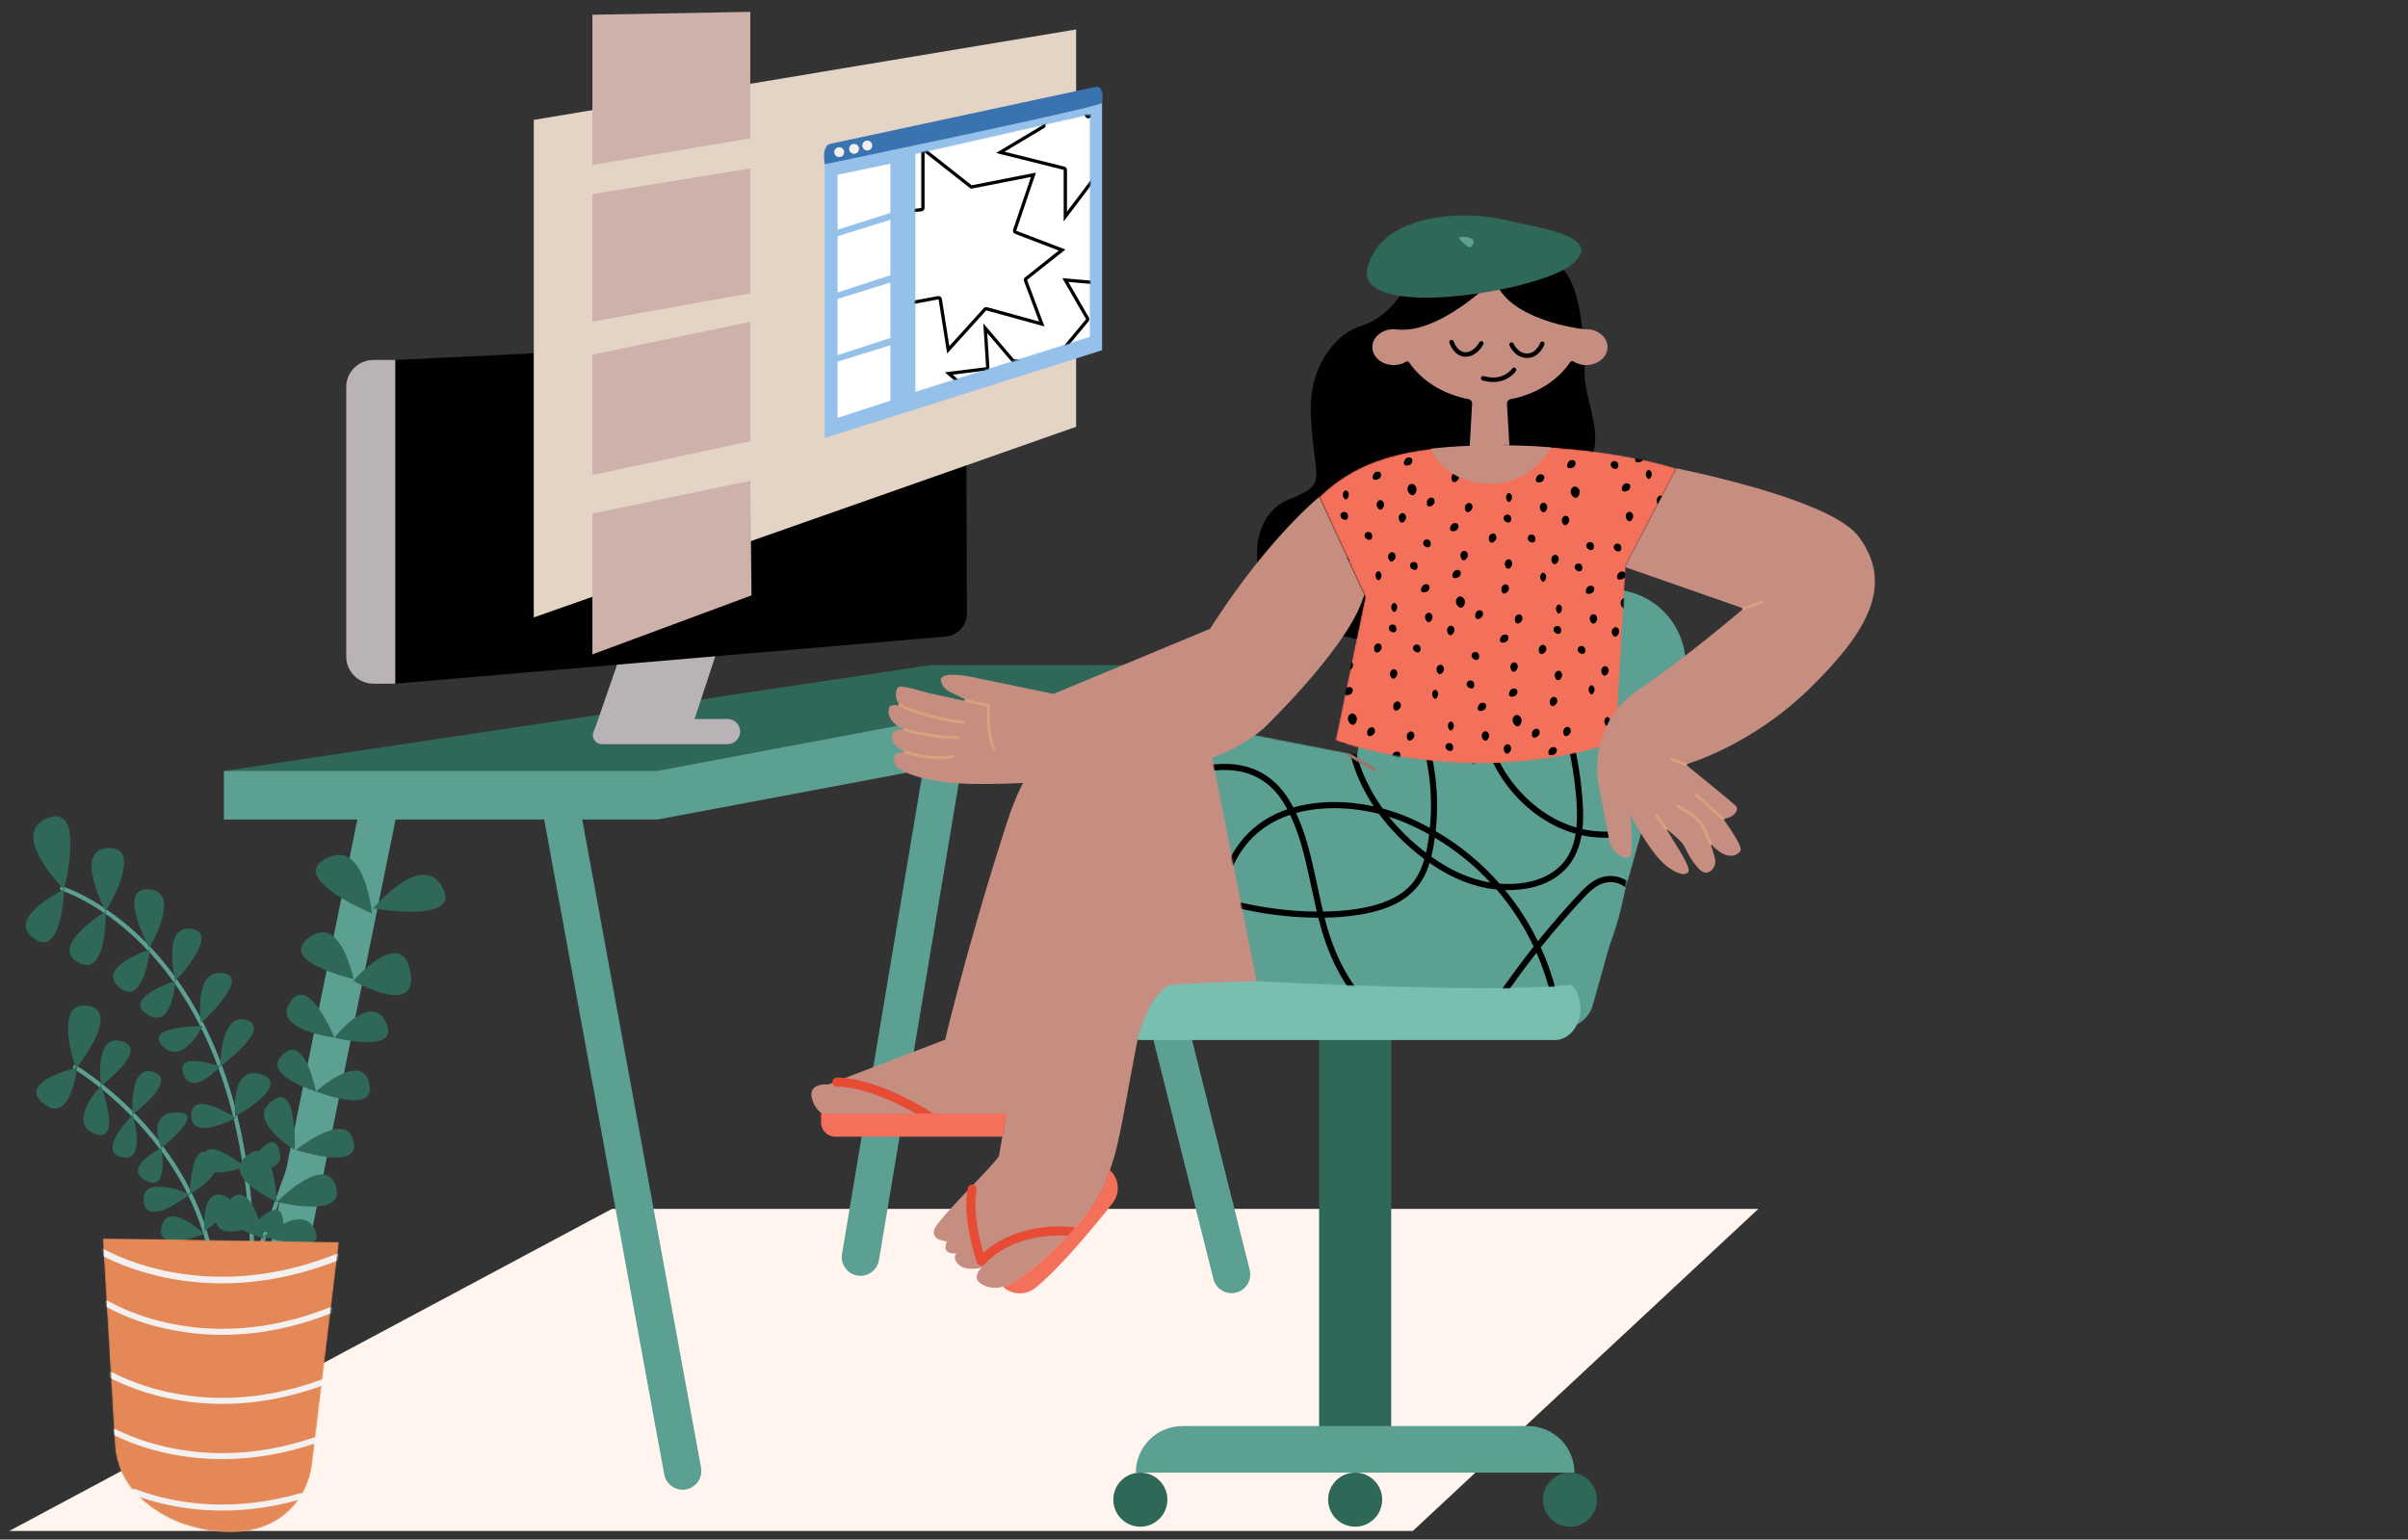 <?xml version="1.0" encoding="UTF-8"?> <svg xmlns="http://www.w3.org/2000/svg" width="1603" height="1025" viewBox="0 0 1603 1025" fill="none"><rect x="0" y="0" width="1603" height="1025" fill="#333333" stroke="none"/> <path fill-rule="evenodd" clip-rule="evenodd" d="M407.37 804.829L6.124 1019.26H940.519L1170.52 804.829H407.37Z" fill="#FFF5EE"></path> <path fill-rule="evenodd" clip-rule="evenodd" d="M150.111 977.266C148.739 984.01 153.096 990.587 159.84 991.959C160.677 992.129 161.512 992.212 162.336 992.212C168.138 992.212 173.334 988.138 174.535 982.233L268.47 520.339C268.586 519.777 268.646 519.218 268.682 518.662L243.887 516.163L150.111 977.266Z" fill="#5BA092"></path> <path fill-rule="evenodd" clip-rule="evenodd" d="M352.092 490.118L442.169 981.602C443.271 987.612 448.512 991.818 454.413 991.818C455.158 991.818 455.915 991.75 456.673 991.612C463.442 990.371 467.925 983.879 466.686 977.11L377.046 488.018L352.124 485.507C351.837 486.988 351.804 488.544 352.092 490.118Z" fill="#5BA092"></path> <path fill-rule="evenodd" clip-rule="evenodd" d="M560.52 834.879C559.385 841.666 563.968 848.088 570.755 849.225C571.452 849.34 572.143 849.397 572.826 849.397C578.805 849.397 584.083 845.082 585.103 838.991L641.723 500.613C641.913 499.477 641.93 498.354 641.816 497.26L616.207 502.077L560.52 834.879Z" fill="#5BA092"></path> <path fill-rule="evenodd" clip-rule="evenodd" d="M831.938 845.455L731.568 445.32C731.431 444.777 731.25 444.259 731.049 443.753L707.031 448.272C707.025 449.298 707.13 450.34 707.393 451.384L807.763 851.519C809.182 857.175 814.261 860.95 819.841 860.95C820.844 860.95 821.865 860.828 822.883 860.573C829.557 858.898 833.612 852.13 831.938 845.455Z" fill="#5BA092"></path> <path fill-rule="evenodd" clip-rule="evenodd" d="M149.026 545.639V513.278L619.02 475.237L811.827 442.875V475.237L437.566 545.639H149.026Z" fill="#5BA092"></path> <path fill-rule="evenodd" clip-rule="evenodd" d="M149.026 513.278L619.02 442.876H811.827L437.566 513.278H149.026Z" fill="#2F6858"></path> <path fill-rule="evenodd" clip-rule="evenodd" d="M484.325 478.673H462.378L477.163 433.913H413.778L396.372 484.112L395.121 487.179C394.778 488.018 394.631 488.924 394.688 489.828C394.89 492.989 397.514 495.449 400.68 495.449H484.325C488.959 495.449 492.714 491.694 492.714 487.061C492.714 482.428 488.959 478.673 484.325 478.673Z" fill="#B9B3B8"></path> <path fill-rule="evenodd" clip-rule="evenodd" d="M263.088 239.656L626.745 222.1C635.587 221.675 642.999 228.709 643.033 237.561L643.683 408.259C643.712 416.349 637.529 423.108 629.467 423.798L263.088 455.153V239.656Z" fill="#010101"></path> <path fill-rule="evenodd" clip-rule="evenodd" d="M248.53 239.656H263.088V455.153H248.53C238.57 455.153 230.499 447.08 230.499 437.123V257.684C230.499 247.727 238.57 239.656 248.53 239.656Z" fill="#B9B3B8"></path> <path fill-rule="evenodd" clip-rule="evenodd" d="M355.329 79.809V411.055L716.375 284.128V19.598L355.329 79.809Z" fill="#E3D4C5"></path> <path fill-rule="evenodd" clip-rule="evenodd" d="M499.476 195.234L394.357 214.093V129.232L499.476 112.132V195.234Z" fill="#CDB1AA"></path> <path fill-rule="evenodd" clip-rule="evenodd" d="M499.477 7.889L394.357 9.798V109.85L499.477 92.039V7.889Z" fill="#CDB1AA"></path> <path fill-rule="evenodd" clip-rule="evenodd" d="M499.476 293.714L394.357 316.239V236.14L499.476 214.279V293.714Z" fill="#CDB1AA"></path> <path fill-rule="evenodd" clip-rule="evenodd" d="M394.357 341.906V435.673L500.28 396.385L499.477 320.093L394.357 341.906Z" fill="#CDB1AA"></path> <path fill-rule="evenodd" clip-rule="evenodd" d="M733.646 233.17L549.045 291.577V100.34L733.646 61.716V233.17Z" fill="#94C0E9"></path> <path fill-rule="evenodd" clip-rule="evenodd" d="M592.725 141.774L557.555 152.943V116.373L592.725 108.988V141.774Z" fill="white"></path> <path fill-rule="evenodd" clip-rule="evenodd" d="M592.725 183.258L557.555 194.701V157.235L592.725 146.35V183.258Z" fill="white"></path> <path fill-rule="evenodd" clip-rule="evenodd" d="M592.725 225.016L557.555 236.459V198.993L592.725 188.108V225.016Z" fill="white"></path> <path fill-rule="evenodd" clip-rule="evenodd" d="M592.725 266.774L557.555 278.217V240.751L592.725 229.865V266.774Z" fill="white"></path> <path fill-rule="evenodd" clip-rule="evenodd" d="M549.029 109.337C549.029 109.337 546.643 97.294 552.624 95.768L728.102 58.121C730.628 57.578 734.832 56.431 733.646 68.459C734.185 70.982 549.029 109.337 549.029 109.337Z" fill="#3973B0"></path> <path fill-rule="evenodd" clip-rule="evenodd" d="M561.951 101.296C561.951 103.116 560.475 104.592 558.654 104.592C556.833 104.592 555.357 103.116 555.357 101.296C555.357 99.475 556.833 97.999 558.654 97.999C560.475 97.999 561.951 99.475 561.951 101.296Z" fill="#F4F0F0"></path> <path fill-rule="evenodd" clip-rule="evenodd" d="M571.843 99.098C571.843 100.919 570.367 102.394 568.546 102.394C566.724 102.394 565.249 100.919 565.249 99.098C565.249 97.277 566.724 95.801 568.546 95.801C570.367 95.801 571.843 97.277 571.843 99.098Z" fill="#F4F0F0"></path> <path fill-rule="evenodd" clip-rule="evenodd" d="M580.635 96.9C580.635 98.721 579.159 100.196 577.339 100.196C575.517 100.196 574.041 98.721 574.041 96.9C574.041 95.079 575.517 93.603 577.339 93.603C579.159 93.603 580.635 95.079 580.635 96.9Z" fill="#F4F0F0"></path> <mask id="mask0" mask-type="alpha" maskUnits="userSpaceOnUse" x="609" y="76" width="117" height="186"> <path d="M725.711 224.371L609.211 261.131V102.394L725.711 76.021V224.371Z" fill="white"></path> </mask> <g mask="url(#mask0)"> <path d="M725.711 224.371L609.211 261.131V102.394L725.711 76.021V224.371Z" fill="white"></path> <path fill-rule="evenodd" clip-rule="evenodd" d="M724.887 211.412C725.346 212.208 725.262 213.206 724.676 213.914L707.912 234.153L739.165 229.935C740.36 229.774 741.462 230.605 741.635 231.798L745.447 258.048L759.037 226.093C759.673 224.596 761.658 224.285 762.722 225.515L783.043 249.002L785.765 217.987C785.871 216.778 786.937 215.884 788.145 215.989L813.334 218.186L794.228 198.974C793.771 198.515 793.54 197.877 793.597 197.232L796.617 162.82L769.031 178.328C768.218 178.785 767.205 178.679 766.504 178.064L740.526 155.268L745.476 187.987C745.689 189.394 744.529 190.629 743.112 190.506L711.202 187.722L724.887 211.412ZM816.728 218.482L818.564 220.328L818.33 220.828L815.736 220.602L813.334 218.186L816.728 218.482ZM763.082 227.812L761.956 227.989L761.06 226.953L760.523 228.214L759.397 228.39L760.102 229.205L744.4 266.129L739.459 232.114L702.631 237.083L722.983 212.512L707.187 185.166L741.05 188.12L741.13 188.645L741.579 188.166L743.303 188.316L743.044 186.606L743.494 186.127L742.965 186.081L737.453 149.646L767.954 176.412L799.17 158.863L795.786 197.424L819.131 220.898L787.954 218.179L784.779 254.367L762.661 228.803L763.082 227.812ZM788.947 127.391C789.24 127.919 789.303 128.544 789.121 129.119L781.799 152.321L811.434 146.805C812.651 146.578 813.815 147.4 814.008 148.623L818.084 174.434L836.87 153.677C837.426 153.062 838.282 152.812 839.083 153.033L867.594 160.879L859.35 138.885C859.015 137.992 859.295 136.986 860.042 136.393L878.489 121.751L854.544 112.602C853.441 112.18 852.868 110.961 853.248 109.843L863.067 80.898L830.828 87.231C830.199 87.355 829.548 87.198 829.045 86.802L804.328 67.359V97.831C804.328 98.951 803.485 99.893 802.371 100.015L775.397 102.985L788.947 127.391ZM812.239 151.126L812.17 151.077L811.837 148.965L809.734 149.357L809.666 149.308L809.675 149.368L778.6 155.152L787.025 128.458L771.871 101.162L802.13 97.831V62.834L830.404 85.075L866.369 78.009L855.329 110.549L882.876 121.075L861.408 138.114L871.164 164.141L838.499 155.152L816.629 179.316L812.18 151.137L812.239 151.126ZM849.728 267.128C850.05 266.684 850.527 266.376 851.064 266.266L870.229 262.328L856.522 250.131C855.71 249.408 855.548 248.2 856.142 247.289L865.691 232.64L842.927 230.783C842.194 230.723 841.539 230.301 841.183 229.658L831.168 211.58L820.532 233.176C820.244 233.761 819.711 234.188 819.078 234.341L800.255 238.906L813.598 250.155C814.111 250.587 814.398 251.231 814.378 251.902L813.702 274.078L829.459 265.395C830.614 264.759 832.066 265.275 832.559 266.497L838.857 282.104L849.728 267.128ZM831.581 269.245L831.25 269.127L830.52 267.32L828.814 268.26L828.482 268.142L828.581 268.388L811.388 277.863L812.181 251.835L795.524 237.792L818.56 232.205L831.054 206.837L843.106 228.593L869.547 230.749L857.983 248.489L874.964 263.599L851.507 268.419L838.304 286.607L831.349 269.373L831.581 269.245ZM700.295 51.539L696.019 83.724C695.931 84.388 695.545 84.976 694.969 85.32L668.756 101.011L708.621 110.96C709.6 111.204 710.287 112.083 710.287 113.092V140.892L728.354 116.976C728.993 116.131 730.144 115.861 731.091 116.335L761.456 131.518L743.555 95.758C743.304 95.257 743.255 94.678 743.416 94.141L754.505 57.318L725.833 78.41C724.904 79.094 723.604 78.943 722.856 78.064L700.295 51.539ZM693.84 83.434L698.767 46.351L724.531 76.64L758.51 51.643L745.521 94.775L766.376 136.436L730.108 118.301L708.089 147.448V113.092L663.065 101.856L693.84 83.434ZM650.303 263.197C650.81 263.63 651.094 264.271 651.073 264.938L650.452 284.541L670.141 266.289C670.879 265.605 671.988 265.51 672.833 266.058L687.434 275.539L680.921 257.877C680.552 256.875 680.956 255.753 681.879 255.217L700.468 244.41L674.735 241.403C674.183 241.339 673.677 241.068 673.317 240.645L657.2 221.723L658.643 244.346C658.717 245.506 657.874 246.524 656.719 246.667L634.204 249.457L650.303 263.197ZM703.637 242.568L706.551 242.908L706.645 243.361L704.109 244.836L700.468 244.41L703.637 242.568ZM648.876 264.869L628.981 247.89L656.449 244.486L654.586 215.264L674.99 239.221L707.278 242.993L682.983 257.117L691.786 280.985L671.636 267.901L648.089 289.729L648.876 264.869ZM580.863 144.282L597.265 173.839C597.558 174.366 597.621 174.991 597.439 175.566L588.531 203.805L624.419 197.121C625.636 196.895 626.8 197.717 626.993 198.939L631.97 230.475L654.87 205.161C655.427 204.546 656.283 204.296 657.084 204.517L691.74 214.058L681.66 187.154C681.326 186.262 681.605 185.255 682.352 184.662L704.839 166.806L675.711 155.67C674.608 155.248 674.035 154.03 674.414 152.911L686.312 117.827L647.306 125.493C646.677 125.617 646.026 125.46 645.523 125.064L615.488 101.426V138.5C615.488 139.62 614.644 140.561 613.53 140.684L580.863 144.282ZM625.224 201.443L625.155 201.394L624.822 199.282L622.72 199.673L622.651 199.625L622.66 199.685L585.333 206.636L595.343 174.905L577.338 142.46L613.289 138.5V96.9L646.882 123.337L689.612 114.938L676.496 153.617L709.225 166.13L683.719 186.383L695.309 217.321L656.5 206.636L630.516 235.36L625.165 201.454L625.224 201.443Z" fill="#010101"></path> </g> <path fill-rule="evenodd" clip-rule="evenodd" d="M41.783 590.194C42.086 590.285 72.414 599.746 103.067 633.685C121.032 653.577 135.628 677.88 146.45 705.92C159.956 740.914 167.587 781.862 169.132 827.626C169.158 828.408 168.545 829.064 167.763 829.091H167.714C166.953 829.091 166.324 828.487 166.298 827.722C164.765 782.276 157.197 741.639 143.806 706.941C133.11 679.226 118.694 655.219 100.962 635.585C70.833 602.225 41.258 592.996 40.963 592.906C40.213 592.68 39.79 591.889 40.017 591.14C40.244 590.39 41.04 589.963 41.783 590.194ZM248.709 603.389C249.475 603.555 249.959 604.31 249.793 605.075C237.647 660.952 176.406 825.895 175.789 827.555C175.577 828.125 175.036 828.479 174.461 828.479C174.297 828.479 174.13 828.45 173.967 828.389C173.233 828.117 172.859 827.3 173.133 826.567C173.749 824.91 234.919 660.154 247.024 604.473C247.189 603.708 247.94 603.217 248.709 603.389ZM50.675 709.308C50.847 709.409 68.077 719.59 87.529 738.966C105.489 756.855 129.11 786.492 139.646 826.083C139.847 826.839 139.397 827.615 138.64 827.817C138.518 827.849 138.396 827.865 138.275 827.865C137.648 827.865 137.075 827.446 136.906 826.811C117.047 752.187 49.92 712.15 49.244 711.754C48.568 711.358 48.341 710.49 48.737 709.815C49.131 709.138 50.001 708.913 50.675 709.308Z" fill="#5BA092"></path> <path fill-rule="evenodd" clip-rule="evenodd" d="M147.375 795.555C150.426 796.199 152.122 797.318 152.834 798.73C153.273 798.303 153.761 797.873 154.297 797.439C162.721 790.625 168.736 801.803 172.197 811.823C178.128 806.38 187.265 800.233 188.468 812.613C188.544 813.394 188.556 814.108 188.51 814.757C196.011 811.106 204.849 809.396 209.265 817.983C219.259 837.416 175.673 823.258 175.673 823.258C175.673 823.258 176.936 822.155 178.991 820.633C177.504 820.461 175.985 820.136 174.552 819.75C175.297 822.673 175.673 824.645 175.673 824.645C175.673 824.645 168.372 822.48 161.447 818.815C155.009 820.416 145.202 821.471 143.912 813.538C139.948 817.041 136.224 819.632 136.224 819.632L136.221 819.6C136.118 818.563 133.695 792.665 147.375 795.555ZM107.927 815.46C113.09 799.736 135.971 821.659 135.971 821.659C135.971 821.659 101.569 834.824 107.927 815.46ZM95.673 799.61C93.9 781.109 126.34 795.048 126.34 795.048C126.34 795.048 97.447 818.11 95.673 799.61ZM184.28 800.216C184.28 800.216 218.149 765.791 223.979 791.332C228.551 811.361 184.28 800.216 184.28 800.216ZM172.512 766.142C178.298 759.914 184.957 756.152 186.563 769.231C187.084 773.468 184.367 775.877 180.623 777.22C183.826 787.13 184.28 800.216 184.28 800.216C184.28 800.216 159.893 789.525 159.446 777.992C155.376 779.238 148.426 780.992 142.962 780.456C138.744 788.237 126.34 795.048 126.34 795.048C126.34 795.048 126.762 765.12 136.638 766.767C141.311 761.317 154.286 770.195 160.046 774.6C160.942 772.377 162.892 770.158 166.235 768.012C168.519 766.546 170.516 766.097 172.262 766.412L172.512 766.142ZM107.331 764.382C107.331 764.382 112.907 794.541 96.94 785.924C80.974 777.307 107.331 764.382 107.331 764.382ZM88.324 742.079C88.324 742.079 97.955 774.266 80.974 770.464C63.994 766.662 88.324 742.079 88.324 742.079ZM234.528 757.185C243.949 781.353 197.05 765.514 197.05 765.514C197.05 765.514 228.143 740.806 234.528 757.185ZM183.169 731.645C198.132 723.147 196.217 765.514 196.217 765.514C196.217 765.514 160.682 744.415 183.169 731.645ZM120.511 740.812C135.21 742.332 107.331 764.382 107.331 764.382C107.331 764.382 96.088 738.285 120.511 740.812ZM67.288 722.817C67.288 722.817 81.987 762.1 62.979 754.751C43.972 747.401 67.288 722.817 67.288 722.817ZM156.938 744.261C156.938 744.261 127.312 760.556 127.312 742.569C127.312 724.581 156.938 744.261 156.938 744.261ZM173.867 715.27C194.817 722.042 156.515 743.415 156.515 743.415C156.515 743.415 152.917 708.498 173.867 715.27ZM102.263 713.693C118.99 719.016 88.324 742.079 88.324 742.079C88.324 742.079 85.536 708.371 102.263 713.693ZM50.383 710.895C48.7 705.901 36.084 666.508 58.165 669.595C79.836 672.625 55.228 705.435 51.123 710.701C51.254 710.669 51.322 710.652 51.322 710.652C51.322 710.652 47.013 750.949 27.752 733.714C13.931 721.349 44.079 712.561 50.247 710.927L50.383 710.895ZM210.375 726.647C210.375 726.647 243.134 697.219 246.188 723.871C248.217 741.577 210.375 726.647 210.375 726.647ZM190.109 700.551C203.43 690.983 210.375 726.647 210.375 726.647C210.375 726.647 170.398 714.709 190.109 700.551ZM79.453 692.911C101.756 697.219 67.288 722.817 67.288 722.817C67.288 722.817 62.53 689.641 79.453 692.911ZM146.569 709.979C146.569 709.979 126.465 732.199 121.598 713.365C118.13 699.941 146.569 709.979 146.569 709.979ZM164.132 679.083C181.697 684.585 146.569 709.979 146.569 709.979C146.569 709.979 146.569 673.582 164.132 679.083ZM134.93 683.104L134.914 683.136C134.397 684.163 121.331 709.709 108.267 696.436C94.935 682.893 134.93 683.104 134.93 683.104ZM257.015 680.841C267.009 702.217 222.59 690.835 222.59 690.835C222.59 690.835 247.021 659.464 257.015 680.841ZM194.551 665.294C206.644 651.219 222.59 690.835 222.59 690.835C222.59 690.835 177.616 685.005 194.551 665.294ZM149.107 647.976C166.883 651.151 133.872 680.988 133.872 680.988C133.872 680.988 128.146 644.234 149.107 647.976ZM116.731 653.056C116.731 653.056 115.039 687.549 97.051 674.641C82.281 664.04 116.731 653.056 116.731 653.056ZM273.393 648.359C277.558 677.231 235.159 653.002 235.159 653.002C235.159 653.002 268.564 614.878 273.393 648.359ZM99.802 632.106C99.802 632.106 95.719 669.992 80.122 657.922C62.347 644.168 99.802 632.106 99.802 632.106ZM127.524 618.352C147.204 621.314 116.731 653.056 116.731 653.056C116.731 653.056 107.425 615.326 127.524 618.352ZM207.877 622.819C227.094 610.931 235.42 651.827 235.42 651.827C235.42 651.827 180.948 639.475 207.877 622.819ZM70.388 606.713C70.388 606.713 71.658 651.786 51.978 640.782C32.297 629.778 70.388 606.713 70.388 606.713ZM99.379 631.048C99.379 631.048 78.262 592.432 97.474 592.111C122.868 591.688 99.379 631.048 99.379 631.048ZM42.666 592.111C42.666 592.111 41.396 641.417 20.658 623.218C5.784 610.165 42.666 592.111 42.666 592.111ZM214.539 573.126C242.578 554.248 247.576 608.105 247.576 608.105C247.576 608.105 195.072 586.232 214.539 573.126ZM294.493 590.615C308.096 615.323 248.408 604.773 248.408 604.773C248.408 604.773 280.889 565.907 294.493 590.615ZM70.388 606.713C70.388 606.713 48.067 565.423 72.08 564.602C96.839 563.755 70.388 606.713 70.388 606.713ZM42.666 592.111L42.568 592.014C40.489 589.926 6.203 554.973 31.451 544.71C57.479 534.129 42.666 592.111 42.666 592.111Z" fill="#2F6858"></path> <mask id="mask1" mask-type="alpha" maskUnits="userSpaceOnUse" x="68" y="824" width="158" height="197"> <path fill-rule="evenodd" clip-rule="evenodd" d="M68.353 824.418L225.712 826.885L207.82 974.735C206.574 985.036 202.433 994.847 195.56 1002.62C186.62 1012.73 171.205 1022.23 145.306 1019.76C119.221 1017.28 102.144 1006.16 91.618 995.735C82.497 986.701 77.155 974.536 76.403 961.72L68.353 824.418Z" fill="white"></path> </mask> <g mask="url(#mask1)"> <path fill-rule="evenodd" clip-rule="evenodd" d="M68.353 824.418L225.712 826.885L207.82 974.735C206.574 985.036 202.433 994.847 195.56 1002.62C186.62 1012.73 171.205 1022.23 145.306 1019.76C119.221 1017.28 102.144 1006.16 91.618 995.735C82.497 986.701 77.155 974.536 76.403 961.72L68.353 824.418Z" fill="#E58857"></path> <path fill-rule="evenodd" clip-rule="evenodd" d="M90.006 991.394C97.727 994.28 105.909 996.645 114.521 998.377C116.488 998.773 118.479 999.136 120.491 999.464C121.52 999.632 122.554 999.791 123.594 999.94C127.554 1000.51 131.598 1000.95 135.722 1001.24C136.836 1001.32 137.953 1001.39 139.073 1001.45C140.145 1001.5 141.219 1001.55 142.296 1001.58C142.308 1001.58 142.322 1001.58 142.335 1001.58L143.444 1001.62C161.566 1002.09 180.415 999.741 199.88 994.123C199.977 994.095 200.074 994.075 200.17 994.062L200.315 994.048C200.316 994.048 200.318 994.048 200.319 994.048C201.231 993.993 202.092 994.575 202.357 995.49C202.505 996.004 202.438 996.53 202.208 996.97C202.201 996.983 202.194 996.998 202.186 997.012L202.114 997.131C201.953 997.38 201.736 997.595 201.475 997.754C201.327 997.844 201.164 997.916 200.99 997.966L200.043 998.235L199.774 998.313L198.56 998.652C181.17 1003.45 164.251 1005.69 147.886 1005.68C147.502 1005.68 147.118 1005.67 146.734 1005.67C145.298 1005.66 143.867 1005.63 142.44 1005.59C140.472 1005.53 138.511 1005.43 136.56 1005.31L135.437 1005.23L134.282 1005.14L134.196 1005.14C134.165 1005.14 134.134 1005.13 134.103 1005.13C132.07 1004.97 130.056 1004.78 128.062 1004.55L126.85 1004.41C125.64 1004.26 124.437 1004.1 123.242 1003.93L122.049 1003.76C110.144 1001.97 98.972 999.016 88.606 995.141C87.571 994.755 87.046 993.602 87.433 992.568L87.493 992.423L87.433 992.567C87.506 992.37 87.608 992.192 87.731 992.034L87.827 991.921C87.972 991.761 88.142 991.628 88.327 991.524C88.524 991.413 88.74 991.336 88.965 991.297L89.111 991.277C89.16 991.272 89.209 991.269 89.259 991.268C89.507 991.262 89.76 991.302 90.006 991.394ZM76.79 951.478L76.892 951.527L77.614 951.879C82.024 954.012 86.69 955.988 91.603 957.766L92.526 958.098C94.556 958.818 96.627 959.504 98.738 960.154C102.674 961.365 106.751 962.45 110.964 963.39C111.293 963.464 111.624 963.537 111.955 963.609C116.874 964.674 121.975 965.543 127.252 966.186C128.947 966.393 130.648 966.575 132.357 966.731L133.383 966.822C135.792 967.028 138.214 967.184 140.65 967.289C140.984 967.303 141.317 967.316 141.65 967.328L142.691 967.364C144.427 967.418 146.17 967.446 147.92 967.447L148.97 967.445C168.246 967.344 188.33 964.034 209.095 956.994C209.295 956.927 209.497 956.892 209.697 956.888L209.846 956.891C210.292 956.915 210.715 957.089 211.049 957.378L211.157 957.479C211.365 957.688 211.53 957.947 211.632 958.246L211.632 958.247C211.986 959.293 211.426 960.428 210.38 960.783C189.364 967.908 169.004 971.29 149.443 971.442L148.396 971.447C148.047 971.447 147.699 971.447 147.351 971.446L146.307 971.439C141.469 971.391 136.681 971.146 131.945 970.71C131.575 970.676 131.204 970.641 130.834 970.604L129.815 970.502C128.797 970.396 127.781 970.281 126.768 970.157C124.953 969.936 123.158 969.688 121.383 969.416C120.188 969.232 119.001 969.037 117.824 968.831C113.896 968.145 110.074 967.336 106.359 966.416C105.373 966.172 104.394 965.92 103.423 965.661L102.423 965.391C98.521 964.322 94.744 963.132 91.097 961.835C89.773 961.364 88.465 960.879 87.175 960.381L86.27 960.029C82.359 958.49 78.609 956.83 75.025 955.068C74.034 954.58 73.626 953.382 74.113 952.39L74.173 952.277L74.187 952.252C74.556 951.629 75.221 951.271 75.911 951.272C76.207 951.273 76.507 951.339 76.79 951.478ZM74.601 913.584C88.921 920.964 106.353 926.748 126.458 929.297C153.841 932.769 183.057 929.745 213.703 918.583C214.741 918.205 215.889 918.74 216.267 919.778C216.645 920.816 216.11 921.964 215.072 922.342C183.817 933.726 153.959 936.816 125.955 933.265C105.357 930.654 87.483 924.724 72.769 917.139C71.787 916.633 71.401 915.427 71.907 914.445C72.413 913.463 73.619 913.078 74.601 913.584ZM70.847 865.895L70.995 865.896C71.29 865.91 71.587 865.989 71.864 866.141C72.188 866.319 72.515 866.496 72.844 866.673C74.878 867.766 76.985 868.829 79.165 869.856C84.453 872.347 90.167 874.629 96.285 876.617C101.931 878.453 107.922 880.039 114.238 881.312C117.747 882.019 121.357 882.629 125.065 883.131C127.918 883.517 130.791 883.833 133.682 884.076C133.975 884.1 134.267 884.124 134.56 884.147L135.517 884.22C138.072 884.408 140.641 884.539 143.225 884.612L144.194 884.636C144.841 884.651 145.489 884.662 146.138 884.669L147.112 884.678C147.437 884.68 147.762 884.681 148.087 884.681L149.063 884.678C171.536 884.556 195.076 880.068 219.485 870.405C219.729 870.308 219.981 870.263 220.229 870.264L220.377 870.27C220.793 870.303 221.189 870.466 221.507 870.733C221.554 870.772 221.6 870.814 221.643 870.858C221.708 870.923 221.769 870.994 221.825 871.069C221.922 871.2 222.005 871.345 222.07 871.502C222.073 871.51 222.077 871.519 222.081 871.528C222.487 872.555 221.984 873.718 220.957 874.124C194.414 884.632 168.832 889.143 144.485 888.644C142.319 888.599 140.162 888.515 138.015 888.392L137.043 888.334C136.74 888.314 136.438 888.295 136.135 888.274C134.143 888.138 132.16 887.969 130.185 887.767C129.605 887.708 129.027 887.645 128.449 887.58C128.098 887.541 127.747 887.5 127.395 887.459L126.439 887.342C125.801 887.263 125.164 887.181 124.529 887.095C120.113 886.497 115.832 885.749 111.69 884.87C108.919 884.281 106.211 883.633 103.566 882.932C101.916 882.495 100.291 882.036 98.691 881.558C98.352 881.457 98.014 881.355 97.677 881.251C97.195 881.104 96.716 880.955 96.239 880.804C95.165 880.464 94.102 880.115 93.051 879.758C91.84 879.346 90.644 878.923 89.464 878.489C82.922 876.084 76.872 873.354 71.34 870.405C70.875 870.157 70.414 869.908 69.956 869.657C69.951 869.654 69.946 869.651 69.94 869.648C68.972 869.117 68.617 867.901 69.148 866.933C69.502 866.287 70.161 865.914 70.847 865.895ZM65.331 829.69C80.716 838.24 100.112 845.199 122.933 848.33C154.902 852.716 189.159 848.811 225.161 834.368C226.273 833.922 227.531 834.474 227.971 835.601C228.412 836.728 227.867 838.003 226.755 838.449C190.05 853.174 155.044 857.164 122.352 852.679C98.969 849.471 79.075 842.333 63.249 833.538C62.2 832.955 61.816 831.622 62.391 830.559C62.966 829.496 64.282 829.107 65.331 829.69Z" fill="#F4F0F0"></path> </g> <path d="M878.124 680.419H926.124V961.419H878.124V680.419Z" fill="#2F6858"></path> <path fill-rule="evenodd" clip-rule="evenodd" d="M1017.12 949.419H787.124C770.003 949.419 756.124 963.299 756.124 980.419H1048.12C1048.12 963.299 1034.24 949.419 1017.12 949.419Z" fill="#5BA092"></path> <path d="M1045.12 1016.42C1035.18 1016.42 1027.12 1008.36 1027.12 998.419C1027.12 988.478 1035.18 980.419 1045.12 980.419C1055.07 980.419 1063.12 988.478 1063.12 998.419C1063.12 1008.36 1055.07 1016.42 1045.12 1016.42Z" fill="#2F6858"></path> <path d="M902.124 1016.42C892.183 1016.42 884.124 1008.36 884.124 998.419C884.124 988.478 892.183 980.419 902.124 980.419C912.065 980.419 920.124 988.478 920.124 998.419C920.124 1008.36 912.065 1016.42 902.124 1016.42Z" fill="#2F6858"></path> <path d="M759.124 1016.42C749.183 1016.42 741.124 1008.36 741.124 998.419C741.124 988.478 749.183 980.419 759.124 980.419C769.065 980.419 777.124 988.478 777.124 998.419C777.124 1008.36 769.065 1016.42 759.124 1016.42Z" fill="#2F6858"></path> <path fill-rule="evenodd" clip-rule="evenodd" d="M1072.13 392.419H1007.89C982.834 392.419 961.647 410.965 958.33 435.8L932.686 627.8C929.031 655.171 948.256 680.324 975.627 683.979C977.821 684.272 980.032 684.419 982.246 684.419H1040.12C1049.53 684.419 1057.79 678.161 1060.34 669.103L1120.26 455.951C1127.74 429.368 1112.24 401.759 1085.66 394.285C1081.26 393.047 1076.7 392.419 1072.13 392.419Z" fill="#5BA092"></path> <path fill-rule="evenodd" clip-rule="evenodd" d="M759.162 692.419H1035.09C1044.5 692.419 1052.12 683.017 1052.12 671.419C1052.12 659.822 1044.5 650.419 1035.09 650.419H759.162C749.752 650.419 742.124 659.822 742.124 671.419C742.124 683.017 749.752 692.419 759.162 692.419Z" fill="#78BFB1"></path> <path fill-rule="evenodd" clip-rule="evenodd" d="M670.674 546.528C643.957 628.96 629.215 692.148 629.215 692.148L551.364 721.991C551.364 721.991 538.376 720.691 540.324 730.443C542.271 740.195 550.714 746.696 568.248 747.997C583.81 749.151 653.603 747.488 669.098 747.1C666.947 758.28 665.519 766.276 665.061 769.203C664.4 773.439 622.949 812.246 621.719 819.226C620.488 826.205 630.331 826.41 630.331 826.41C630.331 826.41 628.485 830.515 630.125 832.773C631.765 835.031 636.687 834.416 636.687 834.416C636.687 834.416 633.499 837.21 638.2 841.916C642.901 846.623 653.48 843.975 653.48 843.975C653.48 843.975 645.545 851.035 654.361 855.447C660.684 858.613 666.07 857.258 668.611 856.239C669.582 855.849 670.571 855.521 671.56 855.18C682.589 851.393 725.25 813.698 735.023 789.236C745.277 763.571 745.242 754.83 756.623 695.496C761.237 671.451 772.328 659.003 777.791 656.2C780.869 654.62 831.293 653.419 831.293 653.419C831.293 653.419 831.836 653.419 832.867 653.419H1048.47L1039.08 503.219L916.04 513.341L897.759 502.535L897.639 502.515C893.738 501.872 795.857 485.779 762.078 483.335C729.048 480.943 692.834 478.155 670.674 546.528Z" fill="#C68E80"></path> <path fill-rule="evenodd" clip-rule="evenodd" d="M652.683 826.841C650.97 819.725 649.804 812.694 649.434 806.164C649.14 800.965 649.368 796.276 650.175 792.23C650.502 790.593 649.442 789 647.808 788.673C646.174 788.345 644.584 789.407 644.258 791.044C643.34 795.643 643.088 800.83 643.409 806.507C643.802 813.441 645.025 820.817 646.817 828.26C647.588 831.46 648.414 834.459 649.24 837.175C649.531 838.129 649.801 838.981 650.044 839.719C650.192 840.169 650.299 840.485 650.36 840.657C651.109 842.795 653.853 843.377 655.403 841.727C661.233 835.523 668.286 830.938 676.321 827.784C688.558 822.98 701.542 821.889 712.852 822.904C713.609 822.972 714.275 823.045 714.843 823.116C715.173 823.158 715.389 823.189 715.486 823.205C717.131 823.467 718.678 822.343 718.94 820.694C719.201 819.045 718.079 817.495 716.434 817.233C715.856 817.141 714.823 817.01 713.39 816.881C701.23 815.79 687.362 816.955 674.119 822.154C666.866 825.001 660.306 828.932 654.608 834.059C653.951 831.819 653.299 829.397 652.683 826.841Z" fill="#E74B33"></path> <path fill-rule="evenodd" clip-rule="evenodd" d="M556.854 717.454C555.193 717.579 553.947 719.03 554.072 720.695C554.197 722.361 555.645 723.609 557.307 723.484C557.31 723.483 557.353 723.481 557.435 723.478C558.527 723.436 560.208 723.499 562.463 723.756C565.913 724.149 569.905 724.92 574.424 726.161C586.967 729.605 601.423 736.033 617.666 746.185C619.08 747.069 620.941 746.637 621.823 745.22C622.705 743.803 622.274 741.938 620.86 741.054C604.129 730.597 589.136 723.931 576.019 720.329C571.201 719.006 566.904 718.176 563.145 717.747C560.586 717.456 558.601 717.382 557.207 717.435C557.049 717.441 556.932 717.448 556.854 717.454Z" fill="#E74B33"></path> <path fill-rule="evenodd" clip-rule="evenodd" d="M668.639 856.154C669.604 855.766 670.588 855.439 671.572 855.101C682.542 851.331 724.978 813.802 734.699 789.448C736.408 785.17 737.683 781.831 738.686 778.87L739.19 779.362C745.166 785.174 745.794 794.5 740.638 801.035C728.373 816.58 705.959 843.82 689.299 857.369C683.386 862.177 674.928 862.343 668.846 857.747L667.827 856.451C668.12 856.351 668.396 856.251 668.639 856.154Z" fill="#F3705A"></path> <path fill-rule="evenodd" clip-rule="evenodd" d="M670.3 741.395C669.158 747.247 668.171 752.441 667.366 756.773H556.03C550.823 756.773 546.601 752.543 546.601 747.324V741.395H670.3Z" fill="#F3705A"></path> <mask id="mask2" mask-type="alpha" maskUnits="userSpaceOnUse" x="802" y="482" width="283" height="176"> <path fill-rule="evenodd" clip-rule="evenodd" d="M905.141 491.697L903.168 502.559L802.553 482.907L836.293 653.419C836.293 653.419 1050.86 664.94 1061.12 651.434C1110.46 562.663 1065.22 480.149 1065.22 491.697H905.141Z" fill="white"></path> </mask> <g mask="url(#mask2)"> <path fill-rule="evenodd" clip-rule="evenodd" d="M905.141 491.697L903.168 502.559L802.553 482.907L836.293 653.419C836.293 653.419 1050.86 664.94 1061.12 651.434C1110.46 562.663 1065.22 480.149 1065.22 491.697H905.141Z" fill="#5BA092"></path> <path fill-rule="evenodd" clip-rule="evenodd" d="M1030.06 582.756C1021.44 587.376 1009.95 589.218 998.278 588.294C986.326 574.69 972.065 562.807 955.742 553.343C957.591 536.676 956.735 519.849 953.18 503.329C949.283 485.215 942.59 471.751 930.508 461.48C925.636 457.338 920.718 454.921 915.235 454.737C908.708 454.518 902.284 457.863 898.985 462.786C896.375 466.681 895.581 470.841 895.591 477.095C895.625 497.819 902.27 518.369 914.52 536.845C896.198 532.878 877.164 532.947 860.948 537.547C854.216 524.529 845.112 515.474 832.167 511.155C816.555 505.947 796.61 508.863 780.43 517.532C766.733 524.871 757.197 535.117 754.818 546.231C752.009 559.348 759.319 573.382 773.122 583.763C782.67 590.944 794.884 596.476 810.001 600.943C806.43 626.952 810.757 652.998 822.91 676.505C835.996 701.819 858.429 720.281 886.654 724.816C912.852 729.024 942.116 720.465 964.074 704.039C975.973 707.235 988.407 708.712 1000.64 708.157C1013.31 707.582 1025.59 704.811 1036.94 700.294C1036.8 707.17 1035.83 712.853 1033.72 718.25C1028.45 731.777 1014.43 742.163 996.083 745.484C994.974 745.685 994.239 746.746 994.439 747.853C994.64 748.961 995.701 749.697 996.809 749.496C1016.48 745.935 1031.7 734.658 1037.52 719.731C1040.01 713.352 1041.04 706.706 1041.04 698.571C1064.31 688.247 1083.24 670.524 1092.92 649.547C1102.23 629.358 1102.1 609.191 1090.49 593.49C1086 587.427 1080.02 583.487 1073 583.219C1065.16 582.919 1058.94 586.738 1052.03 594.124C1042.11 604.724 1032.68 615.57 1023.77 626.638C1017.88 614.546 1010.56 603.091 1001.91 592.573C1012.95 592.887 1023.63 590.83 1031.99 586.349C1041.64 581.171 1047.81 573.416 1051.05 563.403C1051.81 561.042 1052.41 558.596 1052.86 556.038C1060.56 557.733 1068.52 558.191 1076.57 557.259C1077.69 557.13 1078.49 556.118 1078.36 555C1078.23 553.881 1077.22 553.08 1076.1 553.209C1068.41 554.1 1060.8 553.642 1053.43 551.985C1053.98 546.976 1054.02 541.528 1053.67 535.465C1052.84 521.094 1050.11 501.787 1045.23 485.446C1037.5 459.62 1025.74 445.757 1008.95 449.884C999.336 452.25 990.233 462.645 988.072 471.633C983.994 488.59 992.345 511.547 1008.8 529.615C1020.1 542.008 1033.92 550.882 1048.91 555.054C1046.84 567.772 1041.08 576.844 1030.06 582.756ZM996.275 592.208C1006.24 603.772 1014.51 616.576 1020.95 630.177C1016.43 635.882 1012.05 641.645 1007.81 647.462C1006.31 649.519 1004.94 651.422 1002.57 654.732C1001.74 655.89 1001.31 656.489 1000.91 657.048C985.332 678.796 976.449 689.295 963.211 699.568C949.235 695.569 936.089 689.119 925.088 680.778C907.018 667.077 894.364 648.713 886.571 626.82C884.736 621.668 883.274 616.855 881.768 610.943C884.935 610.883 888.084 610.749 891.21 610.542C911.048 609.228 927.128 604.727 937.607 596.245C944.55 590.623 948.85 583.679 951.688 574.509C962.639 582.169 973.709 587.514 985.639 590.398C989.141 591.244 992.708 591.848 996.275 592.208ZM935.039 593.077C925.354 600.917 910.014 605.211 890.94 606.474C887.575 606.697 884.183 606.833 880.767 606.882C879.703 602.433 878.575 597.312 877.247 591.051C877.111 590.413 877.111 590.413 876.976 589.776C871.799 565.35 868.794 554.288 862.764 541.273C879.433 536.71 899.267 537.087 918.019 541.858C925.747 552.392 935.348 562.163 946.621 570.795C947.142 571.194 947.664 571.588 948.185 571.977C945.567 581.097 941.588 587.775 935.039 593.077ZM992.105 587.547C990.258 587.246 988.418 586.875 986.598 586.435C974.782 583.579 963.796 578.168 952.845 570.332C953.311 568.448 953.73 566.477 954.11 564.413C954.518 562.195 954.878 559.973 955.19 557.747C969.118 566.018 981.478 576.108 992.105 587.547ZM882.728 628.187C890.775 650.794 903.885 669.818 922.623 684.026C933.242 692.077 945.765 698.421 959.114 702.597C938.309 717.199 911.36 724.655 887.301 720.79C860.457 716.478 839.062 698.87 826.533 674.633C814.86 652.054 810.648 627.065 813.964 602.072C815.884 602.599 817.848 603.111 819.857 603.608C839.266 608.415 858.729 610.961 877.57 610.981C879.192 617.457 880.745 622.617 882.728 628.187ZM1004.23 659.421C1004.63 658.861 1005.06 658.262 1005.88 657.104C1008.25 653.803 1009.61 651.908 1011.1 649.863C1014.91 644.647 1018.82 639.475 1022.85 634.349C1030.78 652.378 1035.52 671.701 1036.72 691.325C1036.82 692.909 1036.89 694.432 1036.92 695.9C1025.57 700.609 1013.22 703.505 1000.46 704.084C989.672 704.574 978.714 703.424 968.136 700.867C980.471 690.869 989.383 680.142 1004.23 659.421ZM1040.79 691.077C1039.52 670.257 1034.36 649.77 1025.71 630.744C1034.92 619.218 1044.69 607.93 1055.01 596.909C1061.19 590.307 1066.49 587.05 1072.84 587.293C1078.46 587.507 1083.4 590.759 1087.21 595.914C1097.83 610.28 1097.95 628.892 1089.21 647.84C1080.18 667.433 1062.61 684.119 1040.95 694.136C1040.91 693.14 1040.86 692.121 1040.79 691.077ZM775.574 580.505C762.922 570.99 756.378 558.425 758.806 547.084C760.896 537.323 769.619 527.95 782.357 521.125C797.613 512.951 816.423 510.201 830.876 515.023C842.471 518.891 850.745 526.979 856.99 538.78C854.112 539.759 851.337 540.892 848.689 542.181C827.068 552.703 814.863 572.116 810.625 596.875C796.189 592.563 784.569 587.27 775.574 580.505ZM899.67 477.089C899.661 471.574 900.32 468.119 902.374 465.055C904.894 461.293 909.99 458.641 915.098 458.812C919.508 458.959 923.632 460.986 927.866 464.585C939.163 474.189 945.467 486.873 949.192 504.186C952.532 519.706 953.427 535.499 951.87 551.164C947.218 548.626 942.407 546.282 937.442 544.146C931.972 541.792 926.273 539.832 920.461 538.28C907.017 519.51 899.705 498.365 899.67 477.089ZM950.099 563.675C949.844 565.061 949.571 566.4 949.278 567.694C949.219 567.649 949.16 567.604 949.101 567.559C939.678 560.343 931.467 552.32 924.586 543.724C928.415 544.928 932.175 546.318 935.83 547.89C941.196 550.199 946.379 552.758 951.37 555.546C951.02 558.262 950.596 560.972 950.099 563.675ZM872.986 590.621C873.121 591.258 873.121 591.258 873.256 591.896C874.499 597.756 875.57 602.631 876.578 606.9C858.389 606.794 839.595 604.297 820.838 599.651C818.696 599.12 816.607 598.574 814.57 598.01C818.534 574.23 830.038 555.792 850.474 545.846C853.126 544.556 855.916 543.43 858.82 542.466C864.843 555.343 867.802 566.162 872.986 590.621ZM1011.82 526.87C996.194 509.716 988.316 488.061 992.038 472.586C993.863 464.994 1001.9 455.818 1009.93 453.843C1023.79 450.435 1034.15 462.641 1041.32 486.614C1046.1 502.596 1048.78 521.619 1049.6 535.7C1049.92 541.239 1049.89 546.32 1049.44 550.962C1035.43 546.936 1022.46 538.553 1011.82 526.87Z" fill="#010101"></path> <path fill-rule="evenodd" clip-rule="evenodd" d="M642.625 823.655C640.895 824.647 639.477 826.489 638.294 828.931C637.692 830.176 637.188 831.501 636.777 832.826C636.634 833.289 636.512 833.72 636.411 834.107C636.349 834.344 636.308 834.515 636.286 834.612C636.157 835.191 636.52 835.764 637.096 835.894C637.672 836.023 638.244 835.659 638.373 835.081C638.389 835.008 638.425 834.861 638.48 834.65C638.573 834.293 638.686 833.894 638.819 833.463C639.2 832.235 639.667 831.007 640.218 829.869C641.23 827.779 642.405 826.252 643.686 825.517C644.199 825.223 644.377 824.568 644.084 824.054C643.791 823.539 643.138 823.361 642.625 823.655ZM637.566 816.024C635.474 816.811 633.725 818.659 632.245 821.227C631.575 822.388 631.005 823.625 630.53 824.861C630.363 825.294 630.221 825.696 630.101 826.058C630.028 826.279 629.979 826.44 629.952 826.532C629.788 827.101 630.114 827.696 630.682 827.861C631.249 828.026 631.842 827.698 632.006 827.129C632.025 827.062 632.067 826.927 632.131 826.732C632.24 826.402 632.371 826.032 632.525 825.633C632.963 824.495 633.488 823.357 634.096 822.301C635.351 820.122 636.783 818.61 638.317 818.032C638.87 817.824 639.15 817.206 638.943 816.651C638.736 816.097 638.119 815.816 637.566 816.024ZM710.467 585.157C698.095 610.37 682.257 676.212 668.634 747.342C668.522 747.924 668.902 748.486 669.482 748.598C670.062 748.71 670.622 748.329 670.734 747.747C684.311 676.856 700.136 611.067 712.385 586.104C731.925 546.285 756.946 535.784 810.409 543.926C810.993 544.015 811.538 543.612 811.627 543.026C811.715 542.44 811.314 541.893 810.73 541.805C756.408 533.532 730.455 544.424 710.467 585.157ZM774.48 643.653C773.9 643.766 773.521 644.328 773.633 644.91L775.672 655.489C775.784 656.071 776.345 656.451 776.925 656.339C777.505 656.226 777.884 655.664 777.772 655.082L775.733 644.503C775.621 643.921 775.06 643.541 774.48 643.653ZM897.241 502.024C896.946 502.537 897.122 503.193 897.634 503.489L914.452 513.209C914.964 513.504 915.618 513.328 915.913 512.814C916.207 512.301 916.031 511.645 915.52 511.349L898.701 501.629C898.189 501.334 897.536 501.51 897.241 502.024Z" fill="#9B7368"></path> </g> <path fill-rule="evenodd" clip-rule="evenodd" d="M936.151 190.301C936.151 190.301 926.042 210.387 907.238 216.578C900.872 218.674 894.946 221.986 890.216 226.733C881.554 235.426 871.406 251.169 872.639 276.638C874.75 320.271 884.611 322.009 858.563 332.235C823.407 346.036 831.117 410.703 878.973 420.204C900.832 424.544 923.115 429.974 943.512 439.048C968.127 449.998 994.892 474.875 1023.13 462.098C1046.93 451.331 1056.08 424.347 1050.86 400.092C1047.78 385.749 1041.14 372.456 1034.5 359.371C1028.04 346.636 1023.62 334.028 1036 323.449C1042.69 317.725 1051.38 315.105 1057 308.029C1069.31 292.521 1055.02 266.866 1054.91 249.543C1054.37 167.276 1030.6 175.647 1030.6 175.647L981.017 160.87L936.151 190.301Z" fill="#010101"></path> <path fill-rule="evenodd" clip-rule="evenodd" d="M928.467 219.175C928.245 219.165 928.021 219.16 927.796 219.16C919.943 219.16 913.577 224.507 913.577 231.104C913.577 237.701 919.943 243.048 927.796 243.048C930.846 243.048 933.664 242.234 935.978 240.859C936.703 240.428 937.621 240.638 938.096 241.336C946.363 253.468 960.606 262.493 977.574 265.745C979.047 266.028 980.079 267.363 979.993 268.86L978.372 297.11H1004.81L1003.19 268.86C1003.1 267.363 1004.13 266.029 1005.61 265.745C1022.67 262.474 1036.98 253.364 1045.23 241.126C1045.72 240.4 1046.67 240.207 1047.41 240.673C1049.78 242.162 1052.72 243.048 1055.9 243.048C1063.76 243.048 1070.12 237.701 1070.12 231.104C1070.12 224.507 1063.76 219.16 1055.9 219.16C1055.4 219.16 1054.9 219.184 1054.4 219.23C1053.89 219.278 1053.41 219.059 1053.12 218.689C1052.92 218.431 1052.8 218.115 1052.81 217.763C1052.8 218.116 1052.92 218.437 1053.12 218.689L1053.13 219.01C1053.13 219.01 1002.95 213.185 995 185.698L994.956 185.742C993.522 187.194 957.393 223.456 928.799 219.193L928.467 219.175Z" fill="#C68E80"></path> <path fill-rule="evenodd" clip-rule="evenodd" d="M910.457 177.757C920.237 141.489 975.249 140.267 999.699 145.972C1024.15 151.677 1070.23 157.295 1045.75 176.534C1022.93 194.464 900.677 214.024 910.457 177.757Z" fill="#2F6858"></path> <path fill-rule="evenodd" clip-rule="evenodd" d="M979.34 164.175C978.594 164.709 977.585 164.685 976.868 164.113C974.689 162.372 969.894 158.331 971.726 157.872C974.07 157.286 980.929 157.715 981.016 160.87C981.062 162.541 980.18 163.573 979.34 164.175Z" fill="#5BA092"></path> <path fill-rule="evenodd" clip-rule="evenodd" d="M1028.07 229.356C1028.34 228.575 1027.93 227.719 1027.15 227.444C1026.37 227.17 1025.51 227.581 1025.24 228.363C1025.17 228.555 1025.01 228.932 1024.76 229.431C1024.34 230.274 1023.81 231.119 1023.18 231.901C1021.43 234.065 1019.26 235.326 1016.59 235.326C1013.88 235.326 1011.64 234.139 1009.8 232.115C1009.15 231.389 1008.59 230.606 1008.14 229.825C1007.87 229.364 1007.7 229.018 1007.63 228.844C1007.31 228.079 1006.44 227.716 1005.67 228.033C1004.91 228.351 1004.54 229.229 1004.86 229.994C1005.31 231.065 1006.19 232.595 1007.58 234.129C1009.94 236.735 1012.94 238.326 1016.59 238.326C1020.27 238.326 1023.24 236.599 1025.51 233.785C1026.84 232.138 1027.67 230.5 1028.07 229.356Z" fill="#010101"></path> <path fill-rule="evenodd" clip-rule="evenodd" d="M987.457 229.261C987.833 228.523 987.539 227.62 986.801 227.244C986.063 226.867 985.16 227.161 984.784 227.899C984.69 228.083 984.485 228.44 984.174 228.911C983.648 229.707 983.026 230.504 982.314 231.244C980.345 233.291 978.108 234.488 975.638 234.488C973.251 234.488 971.273 233.206 969.652 230.982C969.059 230.167 968.56 229.287 968.157 228.406C967.918 227.884 967.767 227.487 967.701 227.282C967.447 226.494 966.602 226.06 965.813 226.314C965.025 226.568 964.592 227.413 964.846 228.202C964.946 228.513 965.138 229.018 965.429 229.655C965.911 230.707 966.506 231.759 967.228 232.749C969.363 235.678 972.155 237.488 975.638 237.488C979.038 237.488 981.99 235.907 984.476 233.324C985.929 231.813 986.924 230.308 987.457 229.261Z" fill="#010101"></path> <path fill-rule="evenodd" clip-rule="evenodd" d="M1009.15 247.013C1009.6 246.321 1009.41 245.391 1008.72 244.935C1008.03 244.48 1007.1 244.671 1006.64 245.363C1006.55 245.51 1006.31 245.814 1005.95 246.222C1005.32 246.924 1004.55 247.631 1003.64 248.292C999.62 251.207 994.4 252.282 987.78 250.407C986.983 250.181 986.153 250.644 985.928 251.441C985.702 252.238 986.165 253.067 986.962 253.293C994.497 255.428 1000.66 254.158 1005.4 250.72C1007.27 249.359 1008.51 247.983 1009.15 247.013Z" fill="#010101"></path> <mask id="mask3" mask-type="alpha" maskUnits="userSpaceOnUse" x="878" y="296" width="239" height="213"> <path fill-rule="evenodd" clip-rule="evenodd" d="M1116.07 311.93C1116.07 311.93 1071.63 296.681 997.551 296.659C946.463 296.644 907.628 302.012 878.257 330.86L908.86 397.5L889.061 492.931C889.061 492.931 973.8 526.193 1075.57 494.515L1082.3 376.514L1116.07 311.93Z" fill="white"></path> </mask> <g mask="url(#mask3)"> <path fill-rule="evenodd" clip-rule="evenodd" d="M1116.07 311.93C1116.07 311.93 1071.63 296.681 997.551 296.659C946.463 296.644 907.628 302.012 878.257 330.86L908.86 397.5L889.061 492.931C889.061 492.931 973.8 526.193 1075.57 494.515L1082.3 376.514L1116.07 311.93Z" fill="#F3705A"></path> <path fill-rule="evenodd" clip-rule="evenodd" d="M955.941 507.392C954.646 506.919 953.082 507.946 952.611 509.243C952.138 510.538 952.484 512.862 953.779 513.333C955.075 513.805 956.832 512.246 957.304 510.951C957.776 509.654 957.238 507.864 955.941 507.392ZM983.132 509.446C982.594 508.176 981.053 507.679 979.783 508.219C978.514 508.757 977.995 510.127 978.535 511.398C979.073 512.667 981.001 513.685 982.271 513.147C983.541 512.608 983.672 510.716 983.132 509.446ZM873.494 508.446C872.955 507.176 871.415 506.679 870.145 507.219C868.875 507.758 868.357 509.128 868.896 510.398C869.435 511.668 871.363 512.686 872.633 512.147C873.902 511.608 874.033 509.716 873.494 508.446ZM1060.1 504.394C1058.8 503.922 1057.24 504.948 1056.77 506.245C1056.29 507.541 1056.64 509.864 1057.93 510.336C1059.23 510.807 1060.99 509.249 1061.46 507.953C1061.93 506.656 1061.39 504.866 1060.1 504.394ZM1129.05 504.704C1127.87 503.992 1126.14 504.701 1125.43 505.884C1124.72 507.066 1124.61 509.413 1125.79 510.124C1126.98 510.834 1129 509.64 1129.71 508.457C1130.42 507.274 1130.23 505.414 1129.05 504.704ZM1087.29 506.448C1086.75 505.178 1085.21 504.681 1083.94 505.221C1082.67 505.759 1082.15 507.13 1082.69 508.4C1083.23 509.67 1085.16 510.687 1086.43 510.149C1087.7 509.61 1087.83 507.718 1087.29 506.448ZM931.743 501.093C930.837 500.052 928.973 500.191 927.932 501.096C926.891 502.001 926.066 504.199 926.971 505.24C927.876 506.282 930.168 505.771 931.209 504.866C932.25 503.961 932.648 502.134 931.743 501.093ZM1035.9 498.095C1034.99 497.054 1033.13 497.194 1032.09 498.098C1031.05 499.003 1030.22 501.201 1031.13 502.242C1032.03 503.284 1034.32 502.774 1035.36 501.868C1036.4 500.963 1036.8 499.136 1035.9 498.095ZM1003.83 495.515C1002.46 495.347 1001.17 496.697 1001 498.067C1000.83 499.437 1001.69 501.622 1003.06 501.791C1004.43 501.959 1005.79 500.046 1005.96 498.677C1006.13 497.307 1005.2 495.683 1003.83 495.515ZM894.193 494.516C892.824 494.348 891.531 495.698 891.364 497.068C891.196 498.438 892.054 500.623 893.423 500.792C894.792 500.96 896.153 499.046 896.321 497.677C896.49 496.308 895.562 494.684 894.193 494.516ZM967.039 496.135C966.499 494.865 964.96 494.369 963.69 494.908C962.42 495.448 961.902 496.819 962.44 498.088C962.98 499.358 964.908 500.376 966.178 499.836C967.448 499.298 967.578 497.405 967.039 496.135ZM857.401 495.136C856.861 493.866 855.322 493.37 854.052 493.909C852.782 494.449 852.264 495.82 852.802 497.089C853.342 498.359 855.27 499.377 856.539 498.837C857.809 498.299 857.939 496.406 857.401 495.136ZM1107.99 492.517C1106.62 492.349 1105.32 493.7 1105.16 495.07C1104.99 496.439 1105.85 498.625 1107.22 498.794C1108.59 498.962 1109.95 497.047 1110.11 495.678C1110.28 494.309 1109.36 492.685 1107.99 492.517ZM1071.19 493.138C1070.65 491.868 1069.12 491.371 1067.85 491.911C1066.58 492.45 1066.06 493.821 1066.6 495.09C1067.14 496.36 1069.06 497.378 1070.33 496.839C1071.6 496.3 1071.73 494.408 1071.19 493.138ZM988.827 486.837C987.448 486.837 986.33 488.335 986.33 489.715C986.33 491.095 987.448 493.159 988.827 493.159C990.207 493.159 991.325 491.095 991.325 489.715C991.325 488.335 990.207 486.837 988.827 486.837ZM940.025 487.072C938.73 486.6 937.166 487.626 936.695 488.923C936.222 490.218 936.567 492.542 937.863 493.014C939.159 493.485 940.917 491.928 941.388 490.632C941.86 489.335 941.321 487.544 940.025 487.072ZM879.189 485.838C877.81 485.838 876.692 487.336 876.692 488.716C876.692 490.095 877.81 492.16 879.189 492.16C880.568 492.16 881.687 490.095 881.687 488.716C881.687 487.336 880.568 485.838 879.189 485.838ZM1023.89 485.469C1022.71 484.758 1020.98 485.466 1020.27 486.649C1019.56 487.831 1019.46 490.178 1020.64 490.889C1021.82 491.599 1023.84 490.405 1024.55 489.222C1025.26 488.039 1025.08 486.179 1023.89 485.469ZM1092.98 483.84C1091.6 483.84 1090.49 485.338 1090.49 486.717C1090.49 488.097 1091.6 490.162 1092.98 490.162C1094.36 490.162 1095.48 488.097 1095.48 486.717C1095.48 485.338 1094.36 483.84 1092.98 483.84ZM914.256 484.47C913.075 483.759 911.344 484.467 910.634 485.65C909.924 486.832 909.819 489.179 911.001 489.89C912.182 490.6 914.205 489.405 914.916 488.223C915.626 487.04 915.439 485.18 914.256 484.47ZM1044.18 484.075C1042.88 483.602 1041.32 484.628 1040.85 485.925C1040.38 487.22 1040.72 489.544 1042.02 490.016C1043.31 490.488 1045.07 488.93 1045.54 487.634C1046.01 486.337 1045.48 484.546 1044.18 484.075ZM1124.09 482.445C1123.86 480.806 1122.28 479.212 1120.64 479.442C1119 479.671 1117.93 481.64 1118.15 483.28C1118.39 484.918 1120.06 487.186 1121.7 486.957C1123.34 486.725 1124.32 484.084 1124.09 482.445ZM965.85 480.386C964.747 480.386 963.852 481.807 963.852 483.115C963.852 484.423 964.747 486.382 965.85 486.382C966.953 486.382 967.848 484.423 967.848 483.115C967.848 481.807 966.953 480.386 965.85 480.386ZM856.211 479.387C855.107 479.387 854.213 480.808 854.213 482.116C854.213 483.424 855.107 485.382 856.211 485.382C857.314 485.382 858.209 483.424 858.209 482.116C858.209 480.808 857.314 479.387 856.211 479.387ZM1012.87 479.054C1012.64 477.415 1011.06 475.821 1009.42 476.051C1007.78 476.282 1006.71 478.249 1006.94 479.889C1007.17 481.528 1008.84 483.796 1010.48 483.566C1012.12 483.334 1013.1 480.694 1012.87 479.054ZM1070 477.389C1068.9 477.389 1068.01 478.81 1068.01 480.118C1068.01 481.426 1068.9 483.384 1070 483.384C1071.11 483.384 1072 481.426 1072 480.118C1072 478.81 1071.11 477.389 1070 477.389ZM903.233 478.055C903.003 476.416 901.424 474.822 899.784 475.052C898.146 475.282 897.067 477.25 897.298 478.89C897.527 480.529 899.201 482.796 900.84 482.567C902.48 482.335 903.464 479.695 903.233 478.055ZM1105.13 472.419C1104.02 472.419 1103.13 473.84 1103.13 475.148C1103.13 476.456 1104.02 478.415 1105.13 478.415C1106.23 478.415 1107.12 476.456 1107.12 475.148C1107.12 473.84 1106.23 472.419 1105.13 472.419ZM988.849 468.601C987.943 467.56 986.079 467.699 985.038 468.604C983.997 469.509 983.172 471.708 984.077 472.75C984.982 473.79 987.274 473.279 988.315 472.374C989.356 471.47 989.754 469.642 988.849 468.601ZM931.034 467.088C929.738 466.616 928.175 467.641 927.703 468.938C927.232 470.234 927.575 472.558 928.872 473.03C930.169 473.501 931.925 471.944 932.397 470.647C932.869 469.35 932.331 467.56 931.034 467.088ZM879.21 467.602C878.305 466.561 876.44 466.7 875.399 467.605C874.358 468.51 873.533 470.708 874.439 471.75C875.343 472.791 877.635 472.281 878.676 471.375C879.717 470.47 880.115 468.643 879.21 467.602ZM1093 465.603C1092.1 464.562 1090.23 464.702 1089.19 465.606C1088.15 466.512 1087.33 468.71 1088.23 469.752C1089.14 470.792 1091.43 470.283 1092.47 469.376C1093.51 468.472 1093.91 466.644 1093 465.603ZM1035.19 464.091C1033.89 463.618 1032.33 464.644 1031.86 465.941C1031.39 467.236 1031.73 469.56 1033.03 470.032C1034.32 470.504 1036.08 468.946 1036.55 467.65C1037.02 466.353 1036.49 464.562 1035.19 464.091ZM955.36 459.24C954.257 459.24 953.362 460.66 953.362 461.969C953.362 463.276 954.257 465.235 955.36 465.235C956.463 465.235 957.358 463.276 957.358 461.969C957.358 460.66 956.463 459.24 955.36 459.24ZM1123.62 460.148C1122.72 459.107 1120.85 459.247 1119.81 460.151C1118.77 461.057 1117.94 463.255 1118.85 464.296C1119.75 465.337 1122.05 464.828 1123.09 463.921C1124.13 463.017 1124.53 461.19 1123.62 460.148ZM1009.67 459.126C1008.76 458.085 1006.9 458.224 1005.86 459.129C1004.82 460.035 1003.99 462.233 1004.9 463.274C1005.8 464.315 1008.09 463.805 1009.13 462.899C1010.17 461.995 1010.57 460.168 1009.67 459.126ZM900.028 458.127C899.124 457.086 897.259 457.225 896.218 458.13C895.177 459.035 894.353 461.234 895.258 462.275C896.163 463.316 898.455 462.805 899.496 461.9C900.537 460.996 900.934 459.168 900.028 458.127ZM1059.52 456.242C1058.41 456.242 1057.52 457.662 1057.52 458.97C1057.52 460.278 1058.41 462.237 1059.52 462.237C1060.62 462.237 1061.51 460.278 1061.51 458.97C1061.51 457.662 1060.62 456.242 1059.52 456.242ZM981.134 454.489C980.596 453.22 979.055 452.723 977.785 453.262C976.516 453.802 975.997 455.172 976.537 456.442C977.075 457.712 979.003 458.729 980.273 458.19C981.543 457.652 981.674 455.76 981.134 454.489ZM871.496 453.49C870.957 452.22 869.417 451.723 868.147 452.263C866.877 452.802 866.359 454.172 866.898 455.442C867.437 456.712 869.365 457.73 870.634 457.191C871.904 456.653 872.035 454.76 871.496 453.49ZM1085.29 451.492C1084.75 450.222 1083.21 449.725 1081.94 450.265C1080.67 450.803 1080.15 452.174 1080.69 453.444C1081.23 454.714 1083.16 455.731 1084.43 455.193C1085.7 454.654 1085.83 452.762 1085.29 451.492ZM1037.8 446.554C1036.43 446.386 1035.14 447.737 1034.97 449.106C1034.8 450.476 1035.66 452.662 1037.03 452.83C1038.4 452.998 1039.76 451.085 1039.93 449.715C1040.1 448.346 1039.17 446.722 1037.8 446.554ZM854.976 445.554C853.607 445.387 852.314 446.739 852.145 448.107C851.978 449.476 852.836 451.663 854.205 451.831C855.574 451.999 856.936 450.086 857.104 448.716C857.271 447.347 856.344 445.723 854.976 445.554ZM928.16 445.555C926.791 445.387 925.499 446.738 925.331 448.107C925.163 449.477 926.021 451.663 927.39 451.831C928.759 451.999 930.12 450.086 930.288 448.716C930.457 447.347 929.53 445.723 928.16 445.555ZM1104.62 446.149C1103.72 445.108 1101.85 445.247 1100.81 446.152C1099.77 447.057 1098.94 449.255 1099.85 450.296C1100.75 451.338 1103.05 450.828 1104.09 449.922C1105.13 449.018 1105.53 447.19 1104.62 446.149ZM1068.77 443.557C1067.4 443.389 1066.11 444.74 1065.94 446.109C1065.77 447.479 1066.63 449.665 1068 449.833C1069.37 450.001 1070.73 448.087 1070.9 446.717C1071.07 445.348 1070.14 443.725 1068.77 443.557ZM959.13 442.558C957.761 442.39 956.469 443.741 956.301 445.11C956.133 446.479 956.991 448.666 958.36 448.834C959.73 449.001 961.09 447.088 961.258 445.718C961.427 444.349 960.5 442.725 959.13 442.558ZM1008.26 440.941C1006.89 440.774 1005.6 442.126 1005.43 443.494C1005.27 444.863 1006.12 447.05 1007.49 447.217C1008.86 447.386 1010.22 445.473 1010.39 444.103C1010.56 442.733 1009.63 441.11 1008.26 440.941ZM898.625 439.942C897.255 439.774 895.963 441.126 895.795 442.495C895.627 443.864 896.485 446.05 897.854 446.218C899.223 446.387 900.585 444.474 900.753 443.104C900.921 441.734 899.994 440.111 898.625 439.942ZM880.232 438.502C879.692 437.232 878.153 436.735 876.883 437.275C875.613 437.815 875.095 439.184 875.633 440.454C876.173 441.724 878.101 442.743 879.371 442.203C880.64 441.664 880.771 439.772 880.232 438.502ZM1116.99 437.261C1116.45 435.991 1114.91 435.494 1113.64 436.034C1112.37 436.572 1111.85 437.943 1112.39 439.213C1112.93 440.483 1114.86 441.501 1116.12 440.962C1117.39 440.422 1117.53 438.531 1116.99 437.261ZM1094.03 436.504C1093.49 435.234 1091.95 434.737 1090.68 435.277C1089.41 435.816 1088.89 437.186 1089.43 438.456C1089.97 439.726 1091.89 440.744 1093.16 440.205C1094.43 439.666 1094.56 437.774 1094.03 436.504ZM984.387 435.504C983.847 434.234 982.308 433.738 981.038 434.277C979.768 434.817 979.25 436.187 979.788 437.457C980.328 438.727 982.256 439.745 983.526 439.205C984.796 438.667 984.926 436.774 984.387 435.504ZM1027.87 429.454C1026.58 428.982 1025.01 430.008 1024.54 431.305C1024.07 432.601 1024.41 434.924 1025.71 435.395C1027.01 435.867 1028.76 434.309 1029.23 433.013C1029.71 431.716 1029.17 429.926 1027.87 429.454ZM1055.06 431.508C1054.52 430.238 1052.98 429.741 1051.71 430.281C1050.44 430.819 1049.93 432.19 1050.46 433.46C1051 434.73 1052.93 435.748 1054.2 435.209C1055.47 434.669 1055.6 432.778 1055.06 431.508ZM918.234 428.455C916.937 427.983 915.374 429.009 914.902 430.305C914.431 431.602 914.775 433.925 916.071 434.396C917.367 434.868 919.124 433.31 919.596 432.014C920.067 430.717 919.53 428.927 918.234 428.455ZM945.424 430.508C944.886 429.238 943.345 428.742 942.075 429.281C940.806 429.82 940.287 431.191 940.827 432.461C941.365 433.731 943.293 434.749 944.563 434.209C945.833 433.67 945.964 431.778 945.424 430.508ZM1003.67 423.155C1002.77 422.114 1000.9 422.253 999.863 423.158C998.822 424.063 997.996 426.262 998.902 427.304C999.807 428.345 1002.1 427.834 1003.14 426.929C1004.18 426.024 1004.58 424.196 1003.67 423.155ZM894.034 422.156C893.129 421.114 891.265 421.253 890.224 422.159C889.183 423.064 888.358 425.263 889.264 426.304C890.168 427.345 892.46 426.835 893.501 425.93C894.542 425.024 894.939 423.197 894.034 422.156ZM1125.72 422.273C1125.18 421.003 1123.64 420.506 1122.37 421.046C1121.1 421.584 1120.59 422.955 1121.12 424.225C1121.66 425.495 1123.59 426.513 1124.86 425.974C1126.13 425.434 1126.26 423.543 1125.72 422.273ZM861.969 419.576C860.599 419.408 859.307 420.759 859.139 422.128C858.971 423.498 859.829 425.684 861.199 425.852C862.567 426.02 863.928 424.106 864.097 422.736C864.265 421.367 863.338 419.744 861.969 419.576ZM1075.76 417.578C1074.39 417.41 1073.1 418.761 1072.93 420.13C1072.77 421.499 1073.62 423.686 1074.99 423.854C1076.36 424.021 1077.72 422.108 1077.89 420.738C1078.06 419.369 1077.13 417.745 1075.76 417.578ZM966.124 416.578C964.755 416.41 963.462 417.762 963.294 419.131C963.126 420.5 963.985 422.686 965.353 422.855C966.722 423.023 968.084 421.109 968.252 419.739C968.419 418.37 967.492 416.747 966.124 416.578ZM1038.97 418.199C1038.43 416.929 1036.89 416.432 1035.62 416.972C1034.35 417.51 1033.83 418.881 1034.37 420.151C1034.91 421.421 1036.84 422.439 1038.11 421.9C1039.38 421.36 1039.51 419.468 1038.97 418.199ZM929.331 417.199C928.792 415.929 927.252 415.433 925.982 415.972C924.713 416.512 924.194 417.882 924.733 419.152C925.272 420.422 927.2 421.44 928.47 420.9C929.74 420.362 929.87 418.469 929.331 417.199ZM1113.19 412.035C1112.09 412.035 1111.19 413.456 1111.19 414.764C1111.19 416.072 1112.09 418.03 1113.19 418.03C1114.29 418.03 1115.19 416.072 1115.19 414.764C1115.19 413.456 1114.29 412.035 1113.19 412.035ZM1060.76 408.899C1059.38 408.899 1058.26 410.397 1058.26 411.777C1058.26 413.157 1059.38 415.222 1060.76 415.222C1062.14 415.222 1063.26 413.157 1063.26 411.777C1063.26 410.397 1062.14 408.899 1060.76 408.899ZM882.032 409.529C880.849 408.819 879.119 409.527 878.409 410.71C877.699 411.892 877.594 414.24 878.776 414.949C879.958 415.659 881.98 414.465 882.691 413.283C883.401 412.1 883.214 410.241 882.032 409.529ZM1011.96 409.134C1010.66 408.663 1009.1 409.688 1008.62 410.985C1008.15 412.282 1008.5 414.604 1009.79 415.076C1011.09 415.548 1012.85 413.99 1013.32 412.693C1013.79 411.397 1013.25 409.606 1011.96 409.134ZM951.12 407.9C949.74 407.9 948.622 409.398 948.622 410.778C948.622 412.158 949.74 414.223 951.12 414.223C952.498 414.223 953.617 412.158 953.617 410.778C953.617 409.398 952.498 407.9 951.12 407.9ZM902.317 408.135C901.021 407.663 899.458 408.689 898.986 409.985C898.514 411.282 898.859 413.605 900.155 414.077C901.451 414.549 903.208 412.991 903.68 411.694C904.151 410.398 903.614 408.607 902.317 408.135ZM1095.83 407.531C1094.64 406.821 1092.91 407.529 1092.2 408.712C1091.49 409.894 1091.39 412.241 1092.57 412.951C1093.75 413.661 1095.77 412.467 1096.48 411.285C1097.19 410.102 1097.01 408.242 1095.83 407.531ZM986.187 406.532C985.005 405.822 983.275 406.53 982.564 407.712C981.853 408.894 981.748 411.241 982.931 411.952C984.113 412.662 986.136 411.468 986.846 410.286C987.556 409.103 987.369 407.243 986.187 406.532ZM1037.78 402.449C1036.68 402.449 1035.78 403.87 1035.78 405.178C1035.78 406.487 1036.68 408.444 1037.78 408.444C1038.88 408.444 1039.78 406.487 1039.78 405.178C1039.78 403.87 1038.88 402.449 1037.78 402.449ZM871.009 403.115C870.778 401.476 869.2 399.882 867.56 400.112C865.921 400.343 864.842 402.31 865.073 403.95C865.304 405.588 866.977 407.856 868.616 407.626C870.255 407.396 871.239 404.754 871.009 403.115ZM928.142 401.45C927.038 401.45 926.144 402.87 926.144 404.178C926.144 405.487 927.038 407.445 928.142 407.445C929.245 407.445 930.14 405.487 930.14 404.178C930.14 402.87 929.245 401.45 928.142 401.45ZM1084.8 401.117C1084.57 399.477 1082.99 397.884 1081.35 398.113C1079.71 398.344 1078.64 400.312 1078.87 401.951C1079.1 403.59 1080.77 405.857 1082.41 405.627C1084.05 405.398 1085.03 402.756 1084.8 401.117ZM1122.44 399.35C1121.08 399.182 1119.78 400.533 1119.61 401.901C1119.45 403.271 1120.3 405.458 1121.67 405.625C1123.04 405.793 1124.4 403.88 1124.57 402.511C1124.74 401.141 1123.81 399.517 1122.44 399.35ZM975.163 400.118C974.933 398.478 973.354 396.884 971.715 397.114C970.076 397.345 968.998 399.312 969.228 400.952C969.458 402.592 971.132 404.859 972.77 404.628C974.41 404.398 975.394 401.757 975.163 400.118ZM857.824 395.862C857.286 394.592 855.745 394.095 854.476 394.635C853.206 395.174 852.687 396.545 853.227 397.814C853.765 399.084 855.693 400.103 856.963 399.563C858.233 399.024 858.364 397.132 857.824 395.862ZM1060.78 390.663C1059.87 389.622 1058.01 389.762 1056.97 390.667C1055.93 391.571 1055.1 393.771 1056.01 394.812C1056.91 395.853 1059.2 395.342 1060.25 394.437C1061.29 393.532 1061.68 391.705 1060.78 390.663ZM1002.96 389.15C1001.67 388.679 1000.11 389.704 999.634 391.001C999.161 392.297 999.506 394.62 1000.8 395.093C1002.1 395.564 1003.86 394.006 1004.33 392.71C1004.8 391.414 1004.26 389.622 1002.96 389.15ZM951.14 389.664C950.235 388.623 948.371 388.763 947.33 389.667C946.289 390.572 945.464 392.772 946.37 393.813C947.274 394.854 949.566 394.343 950.607 393.438C951.648 392.533 952.045 390.705 951.14 389.664ZM893.326 388.151C892.03 387.68 890.467 388.705 889.995 390.002C889.523 391.298 889.868 393.621 891.164 394.093C892.46 394.565 894.217 393.006 894.689 391.71C895.16 390.414 894.623 388.623 893.326 388.151ZM1108.74 387.301C1108.2 386.031 1106.66 385.534 1105.39 386.074C1104.12 386.612 1103.6 387.983 1104.14 389.253C1104.68 390.523 1106.61 391.541 1107.88 391.002C1109.15 390.462 1109.28 388.571 1108.74 387.301ZM867.804 383.187C866.899 382.146 865.035 382.285 863.994 383.19C862.953 384.095 862.128 386.294 863.033 387.336C863.938 388.377 866.23 387.866 867.271 386.961C868.312 386.056 868.709 384.228 867.804 383.187ZM1027.29 381.302C1026.19 381.302 1025.29 382.723 1025.29 384.031C1025.29 385.338 1026.19 387.297 1027.29 387.297C1028.39 387.297 1029.29 385.338 1029.29 384.031C1029.29 382.723 1028.39 381.302 1027.29 381.302ZM917.652 380.302C916.548 380.302 915.654 381.723 915.654 383.031C915.654 384.339 916.548 386.298 917.652 386.298C918.755 386.298 919.65 384.339 919.65 383.031C919.65 381.723 918.755 380.302 917.652 380.302ZM1081.6 381.188C1080.69 380.147 1078.83 380.286 1077.79 381.191C1076.75 382.097 1075.92 384.296 1076.83 385.337C1077.73 386.378 1080.02 385.868 1081.06 384.962C1082.11 384.057 1082.5 382.23 1081.6 381.188ZM971.959 380.189C971.054 379.148 969.19 379.287 968.149 380.192C967.108 381.098 966.283 383.297 967.189 384.338C968.093 385.379 970.385 384.869 971.426 383.963C972.467 383.058 972.864 381.23 971.959 380.189ZM1092.73 375.369C1091.36 375.201 1090.07 376.552 1089.9 377.921C1089.73 379.291 1090.59 381.477 1091.96 381.645C1093.33 381.813 1094.69 379.899 1094.86 378.53C1095.03 377.16 1094.1 375.537 1092.73 375.369ZM1053.06 376.552C1052.53 375.282 1050.99 374.785 1049.72 375.325C1048.45 375.863 1047.93 377.234 1048.47 378.504C1049.01 379.774 1050.93 380.792 1052.2 380.253C1053.47 379.713 1053.6 377.822 1053.06 376.552ZM943.426 375.552C942.888 374.283 941.347 373.786 940.077 374.325C938.808 374.864 938.289 376.235 938.829 377.505C939.367 378.775 941.295 379.793 942.565 379.254C943.835 378.714 943.966 376.822 943.426 375.552ZM1004.56 372.371C1003.19 372.203 1001.9 373.554 1001.73 374.923C1001.56 376.293 1002.42 378.479 1003.79 378.647C1005.16 378.815 1006.52 376.902 1006.69 375.533C1006.86 374.163 1005.93 372.539 1004.56 372.371ZM895.936 370.615C894.567 370.447 893.274 371.798 893.105 373.167C892.939 374.537 893.796 376.723 895.165 376.891C896.535 377.059 897.896 375.146 898.064 373.776C898.232 372.407 897.305 370.783 895.936 370.615ZM1108.62 371.149C1107.72 370.108 1105.85 370.247 1104.81 371.152C1103.77 372.057 1102.94 374.256 1103.85 375.297C1104.75 376.339 1107.05 375.828 1108.09 374.923C1109.13 374.018 1109.53 372.19 1108.62 371.149ZM1127.82 371.862C1127.29 370.592 1125.75 370.095 1124.48 370.635C1123.21 371.174 1122.69 372.545 1123.23 373.814C1123.77 375.084 1125.69 376.103 1126.96 375.563C1128.23 375.024 1128.36 373.132 1127.82 371.862ZM1035.53 369.374C1034.16 369.206 1032.87 370.557 1032.7 371.926C1032.53 373.295 1033.39 375.482 1034.76 375.65C1036.13 375.817 1037.49 373.904 1037.66 372.535C1037.83 371.165 1036.9 369.541 1035.53 369.374ZM926.906 367.618C925.537 367.45 924.244 368.801 924.076 370.17C923.909 371.54 924.766 373.726 926.136 373.894C927.505 374.061 928.866 372.148 929.034 370.778C929.203 369.409 928.276 367.786 926.906 367.618ZM975.023 366.759C973.653 366.59 972.361 367.941 972.193 369.311C972.025 370.68 972.883 372.866 974.253 373.035C975.621 373.203 976.983 371.289 977.151 369.92C977.319 368.551 976.392 366.927 975.023 366.759ZM866.4 365.002C865.031 364.834 863.739 366.186 863.571 367.555C863.402 368.924 864.26 371.11 865.63 371.278C866.999 371.447 868.36 369.534 868.528 368.164C868.696 366.794 867.769 365.171 866.4 365.002ZM1079.02 363.32C1078.48 362.05 1076.94 361.554 1075.67 362.093C1074.4 362.632 1073.89 364.003 1074.43 365.273C1074.96 366.543 1076.89 367.561 1078.16 367.021C1079.43 366.482 1079.56 364.59 1079.02 363.32ZM1060.79 362.321C1060.25 361.051 1058.71 360.554 1057.44 361.094C1056.17 361.632 1055.65 363.003 1056.19 364.273C1056.73 365.543 1058.65 366.562 1059.92 366.022C1061.19 365.482 1061.32 363.591 1060.79 362.321ZM952.162 360.564C951.623 359.294 950.083 358.798 948.813 359.337C947.544 359.877 947.025 361.247 947.564 362.517C948.103 363.787 950.031 364.805 951.301 364.265C952.571 363.727 952.702 361.834 952.162 360.564ZM994.631 355.272C993.336 354.8 991.772 355.825 991.301 357.121C990.828 358.418 991.174 360.741 992.469 361.213C993.765 361.684 995.522 360.127 995.994 358.83C996.466 357.534 995.927 355.743 994.631 355.272ZM1021.82 357.325C1021.28 356.055 1019.74 355.558 1018.47 356.098C1017.2 356.636 1016.69 358.007 1017.22 359.277C1017.76 360.547 1019.69 361.566 1020.96 361.026C1022.23 360.486 1022.36 358.595 1021.82 357.325ZM1115.82 356.862C1115.28 355.592 1113.75 355.095 1112.48 355.635C1111.21 356.175 1110.69 357.545 1111.23 358.814C1111.77 360.084 1113.69 361.103 1114.96 360.563C1116.23 360.025 1116.36 358.132 1115.82 356.862ZM886.009 353.515C884.713 353.044 883.149 354.069 882.678 355.365C882.205 356.662 882.551 358.985 883.847 359.456C885.143 359.928 886.9 358.37 887.371 357.074C887.843 355.777 887.305 353.987 886.009 353.515ZM913.2 355.569C912.66 354.299 911.121 353.802 909.851 354.341C908.581 354.88 908.063 356.251 908.601 357.521C909.141 358.791 911.069 359.809 912.339 359.27C913.609 358.73 913.738 356.838 913.2 355.569ZM1099.72 349.389C1098.35 349.222 1097.06 350.572 1096.89 351.942C1096.72 353.311 1097.58 355.497 1098.95 355.665C1100.32 355.834 1101.68 353.921 1101.85 352.551C1102.02 351.181 1101.09 349.557 1099.72 349.389ZM970.433 348.972C969.527 347.931 967.663 348.07 966.622 348.975C965.581 349.88 964.756 352.079 965.661 353.12C966.566 354.162 968.858 353.651 969.899 352.745C970.94 351.841 971.338 350.013 970.433 348.972ZM861.81 347.216C860.905 346.175 859.041 346.313 858 347.219C856.959 348.124 856.133 350.323 857.039 351.364C857.944 352.406 860.235 351.895 861.276 350.99C862.317 350.084 862.715 348.257 861.81 347.216ZM1042.52 343.394C1041.15 343.226 1039.86 344.577 1039.69 345.947C1039.52 347.316 1040.38 349.502 1041.75 349.67C1043.12 349.839 1044.48 347.926 1044.65 346.556C1044.82 345.186 1043.89 343.562 1042.52 343.394ZM933.899 341.638C932.531 341.47 931.238 342.822 931.069 344.191C930.901 345.56 931.76 347.746 933.129 347.915C934.498 348.083 935.86 346.169 936.027 344.799C936.195 343.43 935.268 341.807 933.899 341.638ZM1005.73 344.016C1005.19 342.746 1003.65 342.249 1002.38 342.789C1001.11 343.327 1000.59 344.698 1001.13 345.968C1001.67 347.238 1003.6 348.255 1004.87 347.717C1006.14 347.178 1006.27 345.286 1005.73 344.016ZM1084.72 340.712C1083.34 340.712 1082.22 342.21 1082.22 343.59C1082.22 344.969 1083.34 347.035 1084.72 347.035C1086.1 347.035 1087.22 344.969 1087.22 343.59C1087.22 342.21 1086.1 340.712 1084.72 340.712ZM897.106 342.259C896.567 340.989 895.027 340.493 893.758 341.032C892.488 341.572 891.969 342.942 892.508 344.212C893.047 345.482 894.976 346.5 896.245 345.96C897.515 345.422 897.646 343.529 897.106 342.259ZM1119.79 339.344C1118.6 338.632 1116.87 339.342 1116.16 340.524C1115.45 341.706 1115.35 344.053 1116.53 344.764C1117.71 345.474 1119.73 344.28 1120.44 343.097C1121.15 341.915 1120.97 340.054 1119.79 339.344ZM1027.52 334.717C1026.14 334.717 1025.02 336.214 1025.02 337.594C1025.02 338.974 1026.14 341.04 1027.52 341.04C1028.9 341.04 1030.02 338.974 1030.02 337.594C1030.02 336.214 1028.9 334.717 1027.52 334.717ZM978.716 334.951C977.419 334.48 975.856 335.505 975.384 336.802C974.913 338.099 975.257 340.421 976.553 340.894C977.849 341.365 979.606 339.808 980.078 338.511C980.55 337.214 980.012 335.423 978.716 334.951ZM918.895 332.96C917.515 332.96 916.397 334.458 916.397 335.838C916.397 337.218 917.515 339.283 918.895 339.283C920.275 339.283 921.393 337.218 921.393 335.838C921.393 334.458 920.275 332.96 918.895 332.96ZM870.093 333.195C868.797 332.723 867.233 333.749 866.762 335.046C866.29 336.343 866.635 338.665 867.931 339.137C869.227 339.609 870.984 338.051 871.455 336.754C871.928 335.458 871.389 333.667 870.093 333.195ZM1108.76 332.928C1108.53 331.29 1106.95 329.696 1105.31 329.926C1103.67 330.156 1102.6 332.124 1102.83 333.763C1103.06 335.402 1104.73 337.67 1106.37 337.44C1108.01 337.209 1108.99 334.568 1108.76 332.928ZM953.962 331.592C952.781 330.882 951.05 331.59 950.34 332.772C949.63 333.954 949.524 336.302 950.707 337.012C951.889 337.722 953.911 336.528 954.621 335.346C955.332 334.163 955.145 332.303 953.962 331.592ZM1004.54 328.266C1003.44 328.266 1002.54 329.687 1002.54 330.995C1002.54 332.303 1003.44 334.261 1004.54 334.261C1005.64 334.261 1006.54 332.303 1006.54 330.995C1006.54 329.687 1005.64 328.266 1004.54 328.266ZM895.917 326.51C894.814 326.51 893.919 327.931 893.919 329.239C893.919 330.547 894.814 332.505 895.917 332.505C897.02 332.505 897.915 330.547 897.915 329.239C897.915 327.931 897.02 326.51 895.917 326.51ZM1051.56 326.933C1051.33 325.295 1049.75 323.701 1048.11 323.931C1046.47 324.16 1045.4 326.129 1045.63 327.768C1045.86 329.407 1047.53 331.674 1049.17 331.445C1050.81 331.214 1051.79 328.573 1051.56 326.933ZM942.939 325.178C942.709 323.538 941.13 321.944 939.49 322.174C937.851 322.405 936.773 324.373 937.004 326.012C937.234 327.651 938.907 329.918 940.546 329.688C942.186 329.458 943.169 326.817 942.939 325.178ZM1084.74 322.476C1083.83 321.434 1081.97 321.573 1080.93 322.479C1079.89 323.384 1079.06 325.583 1079.97 326.624C1080.87 327.665 1083.16 327.155 1084.21 326.25C1085.25 325.344 1085.64 323.517 1084.74 322.476ZM1126.81 321.841C1126.27 320.571 1124.73 320.074 1123.46 320.614C1122.19 321.153 1121.67 322.523 1122.21 323.793C1122.75 325.063 1124.67 326.082 1125.94 325.542C1127.21 325.002 1127.34 323.111 1126.81 321.841ZM1027.54 316.48C1026.63 315.439 1024.77 315.578 1023.73 316.483C1022.69 317.389 1021.86 319.588 1022.77 320.629C1023.67 321.67 1025.96 321.16 1027.01 320.254C1028.05 319.349 1028.44 317.522 1027.54 316.48ZM969.724 314.968C968.428 314.496 966.865 315.521 966.393 316.818C965.922 318.114 966.265 320.437 967.562 320.91C968.858 321.381 970.615 319.823 971.087 318.527C971.559 317.23 971.021 315.439 969.724 314.968ZM918.916 314.724C918.011 313.683 916.147 313.823 915.106 314.728C914.065 315.632 913.24 317.832 914.145 318.873C915.05 319.914 917.342 319.403 918.383 318.498C919.424 317.593 919.821 315.766 918.916 314.724ZM861.102 313.211C859.805 312.739 858.242 313.765 857.77 315.062C857.299 316.359 857.643 318.681 858.939 319.153C860.236 319.625 861.992 318.067 862.464 316.77C862.936 315.474 862.398 313.683 861.102 313.211ZM1097.61 312.929C1096.51 312.929 1095.61 314.35 1095.61 315.658C1095.61 316.967 1096.51 318.924 1097.61 318.924C1098.71 318.924 1099.61 316.967 1099.61 315.658C1099.61 314.35 1098.71 312.929 1097.61 312.929ZM994.05 307.119C992.947 307.119 992.052 308.54 992.052 309.848C992.052 311.156 992.947 313.114 994.05 313.114C995.153 313.114 996.048 311.156 996.048 309.848C996.048 308.54 995.153 307.119 994.05 307.119ZM1077.02 308.364C1076.49 307.094 1074.95 306.598 1073.68 307.137C1072.41 307.676 1071.89 309.047 1072.43 310.317C1072.97 311.587 1074.89 312.605 1076.16 312.065C1077.43 311.526 1077.56 309.634 1077.02 308.364ZM1048.36 307.006C1047.45 305.965 1045.59 306.104 1044.55 307.009C1043.51 307.913 1042.68 310.113 1043.59 311.154C1044.49 312.195 1046.78 311.684 1047.82 310.779C1048.87 309.874 1049.26 308.047 1048.36 307.006ZM885.427 305.363C884.324 305.363 883.429 306.783 883.429 308.091C883.429 309.399 884.324 311.358 885.427 311.358C886.53 311.358 887.425 309.399 887.425 308.091C887.425 306.783 886.53 305.363 885.427 305.363ZM939.735 305.249C938.83 304.208 936.966 304.347 935.925 305.252C934.884 306.158 934.058 308.357 934.963 309.398C935.869 310.439 938.16 309.928 939.201 309.023C940.242 308.118 940.64 306.29 939.735 305.249ZM1093.63 303.142C1092.73 302.101 1090.86 302.24 1089.82 303.145C1088.78 304.049 1087.96 306.249 1088.86 307.29C1089.77 308.331 1092.06 307.82 1093.1 306.915C1094.14 306.01 1094.54 304.183 1093.63 303.142ZM1019.82 302.369C1019.29 301.099 1017.75 300.602 1016.48 301.142C1015.21 301.681 1014.69 303.051 1015.23 304.321C1015.77 305.591 1017.69 306.61 1018.96 306.07C1020.23 305.53 1020.36 303.639 1019.82 302.369ZM1120.61 301.143C1119.7 300.102 1117.84 300.242 1116.8 301.147C1115.76 302.052 1114.93 304.251 1115.84 305.292C1116.74 306.333 1119.03 305.823 1120.07 304.917C1121.11 304.012 1121.51 302.185 1120.61 301.143ZM911.202 300.613C910.662 299.343 909.123 298.846 907.853 299.386C906.583 299.924 906.065 301.295 906.603 302.565C907.143 303.835 909.071 304.853 910.341 304.314C911.61 303.774 911.74 301.883 911.202 300.613ZM972.334 297.431C970.965 297.263 969.672 298.614 969.504 299.983C969.337 301.353 970.195 303.539 971.563 303.707C972.933 303.875 974.294 301.962 974.463 300.593C974.63 299.223 973.703 297.599 972.334 297.431ZM1003.3 294.434C1001.94 294.266 1000.64 295.617 1000.47 296.986C1000.31 298.355 1001.16 300.542 1002.53 300.71C1003.9 300.877 1005.26 298.964 1005.43 297.595C1005.6 296.225 1004.67 294.601 1003.3 294.434Z" fill="#010101"></path> </g> <path fill-rule="evenodd" clip-rule="evenodd" d="M1114.97 311.528C1115.64 311.766 1116.01 311.907 1116.07 311.927L1116.07 311.93L1082.3 376.514L1082.07 377.631L1160.74 405.111C1160.74 405.111 1121.21 438.9 1090.93 458.982C1082.73 464.421 1076.86 471.006 1072.67 477.716C1063.72 492.049 1061.15 509.454 1064.91 525.913L1065.06 526.571L1071.23 559.43C1072.15 564.374 1075.46 568.634 1080.14 570.475C1081.97 571.194 1083.69 571.451 1084.76 570.6C1087.94 568.05 1085.19 542.18 1085.19 542.18C1085.19 542.18 1098.54 568.223 1109.38 576.511C1120.21 584.799 1123.61 581.466 1124.08 580.117C1125.42 576.201 1112.22 557.228 1109.11 551.718C1109.11 551.718 1117.48 558.184 1120.03 561.611C1122.95 565.517 1123.24 569.736 1130.57 578.024C1134.23 582.167 1137.23 581.31 1139.32 579.416C1141.56 577.383 1142.34 574.198 1141.59 571.277L1141.51 570.986L1138.74 561.624C1151.17 575.651 1158.66 567.7 1158.82 565.769C1159.18 561.505 1147.03 545.049 1147.03 545.049C1151.49 545.367 1157.87 540.905 1155.96 537.079C1155.24 535.655 1122.12 508.913 1122.12 508.913C1122.12 508.913 1165.26 497.16 1205.46 457.643C1245.66 418.125 1259.97 388.146 1237.48 357.486C1222.68 337.3 1157.67 320.59 1114.97 311.528ZM878.811 330.263C858.114 347.863 831.115 378.633 806.312 417.45L805.561 418.629L701.374 461.948L644.944 450.334C644.944 450.334 624.04 446.135 626.479 453.989C627.396 456.939 629.6 459.313 632.369 460.685C637.144 463.052 645.883 467.269 649.342 468.205C640.344 466.225 623.073 462.496 618.74 461.533C614.448 460.579 600.133 455.655 597.996 457.598C595.373 459.982 595.675 467.31 600.112 469.961C600.112 469.961 592.75 468.09 591.835 471.168C590.329 476.23 593.795 482.631 602.536 485.864C602.536 485.864 597.234 485.053 594.873 487.301C593.574 488.537 593.799 492.446 594.508 493.865C596.654 498.157 602.896 500.713 602.896 500.713C602.896 500.713 595.352 500.952 595.112 503.826C594.965 505.598 595.097 509.607 598.944 512.088C605.173 516.104 619.046 520.177 635.229 521.36C661.408 523.276 704.13 519.961 704.13 519.961L704.239 519.965C707.775 520.118 796.625 523.556 841.135 484.979C841.135 484.979 894.555 433.785 906.642 400.442L906.995 399.438L908.186 396.036L878.257 330.86C878.438 330.656 878.628 330.465 878.811 330.263ZM1032.45 297.845C987.316 294.179 952.57 298.741 952.57 298.741C952.57 298.741 960.439 320.924 990.413 321.994C1019.79 323.044 1031.96 298.843 1032.43 297.875L1032.45 297.845Z" fill="#C68E80"></path> <path fill-rule="evenodd" clip-rule="evenodd" d="M1115.95 536.074C1115.63 536.524 1115.74 537.148 1116.19 537.469C1117.26 538.233 1118.28 538.856 1119.94 539.782C1125.56 542.921 1127.53 544.299 1130.93 548.094C1131.55 548.785 1132.57 550.591 1133.83 553.166C1134.08 553.668 1134.33 554.195 1134.59 554.745C1135.34 556.333 1136.1 558.037 1136.85 559.741C1137.11 560.338 1137.35 560.891 1137.56 561.388C1137.68 561.686 1137.77 561.898 1137.82 562.01C1138.03 562.52 1138.62 562.76 1139.13 562.547C1139.64 562.334 1139.88 561.748 1139.67 561.239C1139.62 561.123 1139.53 560.907 1139.4 560.605C1139.18 560.103 1138.94 559.544 1138.68 558.942C1137.93 557.221 1137.16 555.5 1136.4 553.892C1136.13 553.334 1135.88 552.798 1135.63 552.287C1134.28 549.535 1133.21 547.64 1132.42 546.761C1128.84 542.758 1126.72 541.275 1120.92 538.036C1119.32 537.143 1118.34 536.553 1117.35 535.842C1116.9 535.521 1116.27 535.625 1115.95 536.074ZM1101.88 542.248C1101.44 542.583 1101.36 543.211 1101.69 543.65L1108.31 552.325C1108.65 552.764 1109.27 552.848 1109.71 552.513C1110.15 552.178 1110.24 551.55 1109.9 551.111L1103.28 542.436C1102.95 541.997 1102.32 541.913 1101.88 542.248ZM1128.65 528.121C1128.23 528.474 1128.17 529.105 1128.53 529.529C1129.54 530.751 1132.48 533.51 1136.83 537.41C1137.08 537.63 1137.08 537.63 1137.32 537.85C1139.3 539.621 1141.43 541.492 1143.55 543.345C1144.29 543.994 1144.98 544.594 1145.6 545.131C1145.97 545.454 1146.24 545.683 1146.38 545.806C1146.8 546.167 1147.43 546.121 1147.79 545.703C1148.15 545.285 1148.1 544.653 1147.68 544.292C1147.54 544.171 1147.28 543.942 1146.91 543.621C1146.29 543.085 1145.6 542.486 1144.86 541.839C1142.75 539.99 1140.63 538.124 1138.66 536.359C1138.41 536.14 1138.41 536.14 1138.17 535.921C1133.91 532.107 1130.99 529.361 1130.06 528.249C1129.71 527.825 1129.08 527.767 1128.65 528.121ZM1112.14 505.341C1111.96 505.861 1112.23 506.434 1112.75 506.62L1121.78 509.855C1122.3 510.041 1122.88 509.77 1123.06 509.25C1123.25 508.73 1122.98 508.158 1122.46 507.972L1113.42 504.737C1112.9 504.551 1112.33 504.821 1112.14 505.341ZM601.947 500.398C601.773 500.922 602.057 501.488 602.582 501.661C602.678 501.693 602.858 501.751 603.117 501.831C603.544 501.963 604.039 502.11 604.595 502.269C606.179 502.72 607.939 503.171 609.829 503.592C614.885 504.718 619.926 505.426 624.648 505.511C628.321 505.577 631.663 505.26 634.603 504.501C635.138 504.363 635.459 503.818 635.321 503.283C635.183 502.748 634.638 502.427 634.103 502.565C631.355 503.274 628.188 503.575 624.684 503.511C620.112 503.429 615.199 502.739 610.264 501.64C608.414 501.228 606.691 500.786 605.142 500.345C604.601 500.191 604.121 500.048 603.708 499.92C603.462 499.844 603.294 499.79 603.21 499.763C602.686 499.589 602.12 499.874 601.947 500.398ZM642.058 466.163C641.935 466.701 642.271 467.237 642.809 467.361L657.16 470.65C657.143 470.925 657.127 471.225 657.111 471.549C656.856 476.867 657.002 482.78 657.848 488.38C658.499 492.696 659.529 496.449 661.001 499.481C661.242 499.978 661.841 500.185 662.338 499.943C662.834 499.702 663.041 499.104 662.8 498.607C661.427 495.781 660.449 492.214 659.825 488.081C659.003 482.633 658.86 476.842 659.109 471.645C659.132 471.17 659.156 470.749 659.18 470.386C659.195 470.17 659.206 470.023 659.212 469.949C659.254 469.453 658.924 469.002 658.439 468.891L643.256 465.411C642.718 465.288 642.181 465.624 642.058 466.163ZM601.579 485.574C601.42 486.103 601.719 486.661 602.247 486.821C602.388 486.863 602.654 486.941 603.038 487.05C603.675 487.229 604.412 487.43 605.242 487.645C607.608 488.259 610.24 488.874 613.069 489.447C620.846 491.023 628.609 491.995 635.871 492.066C636.483 492.072 637.089 492.072 637.69 492.064C638.242 492.058 638.684 491.605 638.678 491.052C638.671 490.5 638.218 490.058 637.666 490.065C637.08 490.072 636.488 490.072 635.891 490.066C628.771 489.996 621.128 489.039 613.466 487.487C610.674 486.921 608.077 486.315 605.744 485.709C604.929 485.497 604.205 485.301 603.582 485.125C603.209 485.02 602.955 484.945 602.826 484.906C602.297 484.746 601.739 485.045 601.579 485.574ZM598.387 468.53C598.051 468.968 598.134 469.596 598.572 469.932C604.388 474.39 629.316 481.142 641.338 481.753C641.89 481.781 642.359 481.356 642.387 480.805C642.415 480.253 641.991 479.783 641.439 479.755C629.785 479.164 605.223 472.51 599.789 468.344C599.351 468.008 598.723 468.091 598.387 468.53ZM1172.65 399.898L1160.41 404.166C1159.89 404.348 1159.61 404.918 1159.79 405.44C1159.97 405.961 1160.55 406.237 1161.07 406.055L1173.31 401.787C1173.83 401.605 1174.1 401.035 1173.92 400.513C1173.74 399.992 1173.17 399.716 1172.65 399.898Z" fill="#D7A17C"></path> </svg> 